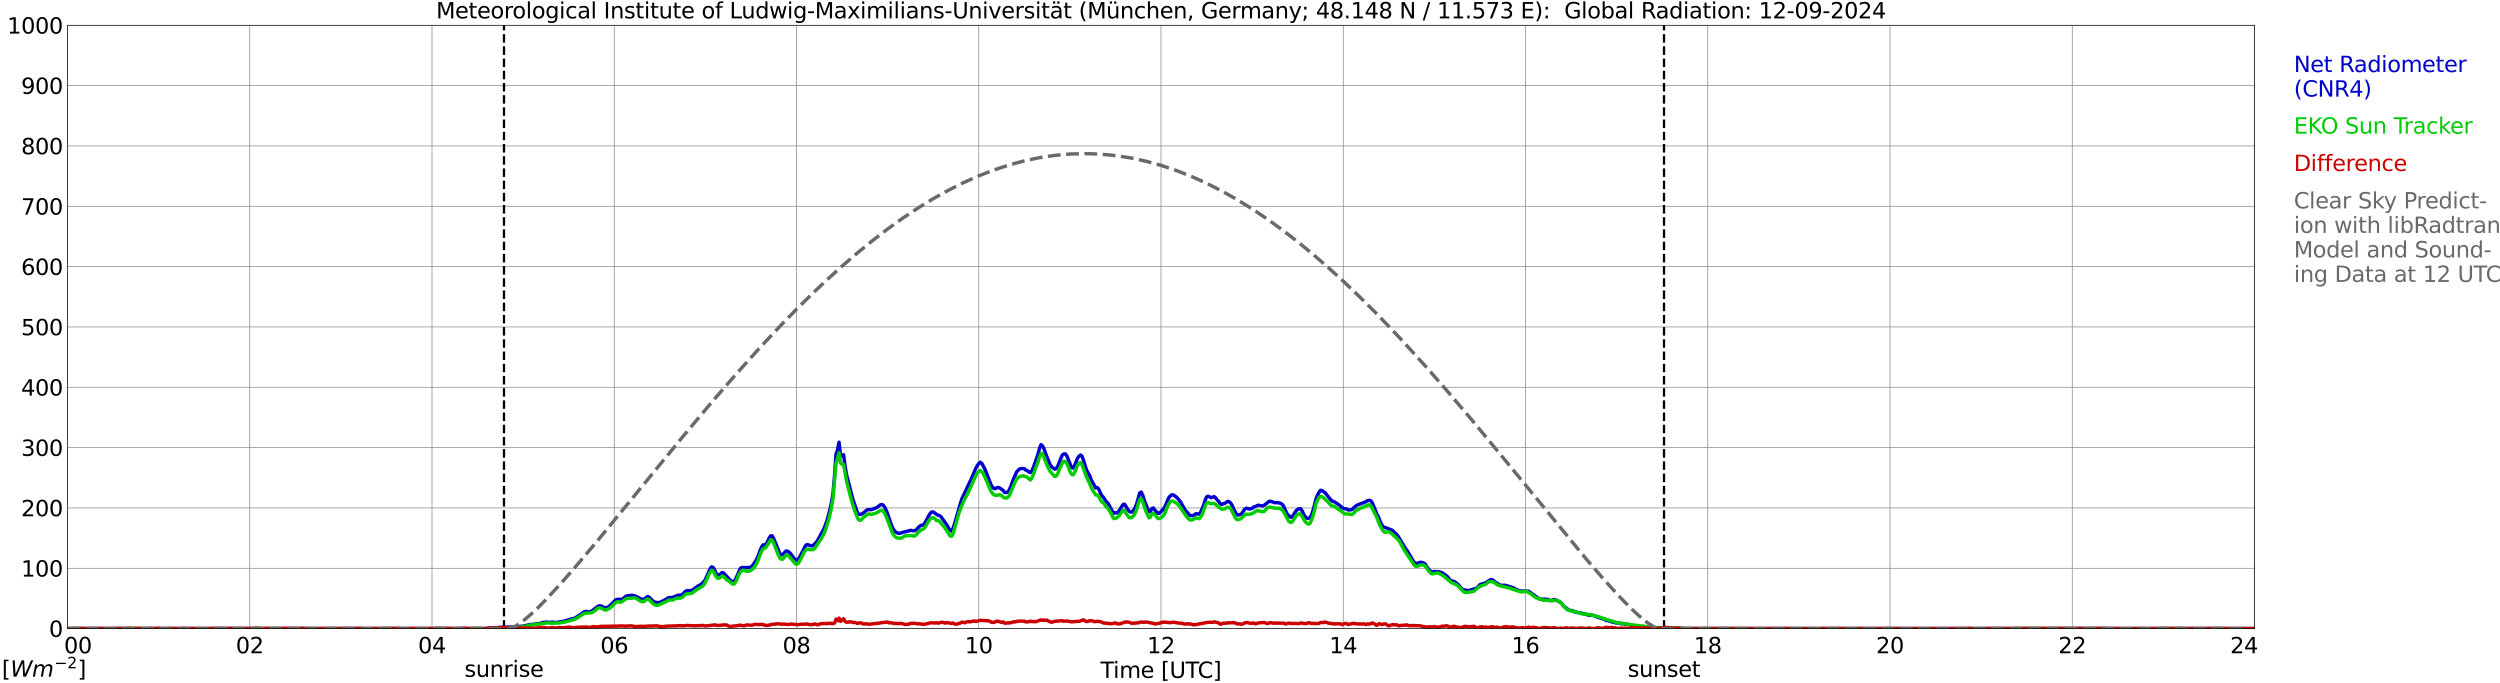 <?xml version="1.0" encoding="utf-8" standalone="no"?>
<!DOCTYPE svg PUBLIC "-//W3C//DTD SVG 1.1//EN"
  "http://www.w3.org/Graphics/SVG/1.1/DTD/svg11.dtd">
<svg xmlns:xlink="http://www.w3.org/1999/xlink" width="1085.4pt" height="296.64pt" viewBox="0 0 1085.4 296.64" xmlns="http://www.w3.org/2000/svg" version="1.1">
 <defs>
  <style type="text/css">*{stroke-linejoin: round; stroke-linecap: butt}</style>
 </defs>
 <g id="figure_1">
  <g id="patch_1">
   <path d="M 0 296.64 
L 1085.4 296.64 
L 1085.4 0 
L 0 0 
z
" style="fill: #ffffff"/>
  </g>
  <g id="axes_1">
   <g id="patch_2">
    <path d="M 29.306 272.909 
L 978.814 272.909 
L 978.814 10.976 
L 29.306 10.976 
z
" style="fill: #ffffff"/>
   </g>
   <g id="patch_3">
    <path d="M 978.814 272.909 
L 978.814 272.909 
L 978.814 10.976 
L 978.814 10.976 
z
" clip-path="url(#pd8d056e40f)" style="fill: #d3d3d3; opacity: 0.25; stroke: #d3d3d3; stroke-linejoin: miter"/>
   </g>
   <g id="matplotlib.axis_1">
    <g id="xtick_1">
     <g id="line2d_1">
      <path d="M 29.306 272.909 
L 29.306 10.976 
" clip-path="url(#pd8d056e40f)" style="fill: none; stroke: #808080; stroke-width: 0.3; stroke-linecap: square"/>
     </g>
     <g id="line2d_2"/>
     <g id="text_1">
      <!--    00 -->
      <g transform="translate(18.733 283.627) scale(0.095 -0.095)">
       <defs>
        <path id="DejaVuSans-20" transform="scale(0.016)"/>
        <path id="DejaVuSans-30" d="M 2034 4250 
Q 1547 4250 1301 3770 
Q 1056 3291 1056 2328 
Q 1056 1369 1301 889 
Q 1547 409 2034 409 
Q 2525 409 2770 889 
Q 3016 1369 3016 2328 
Q 3016 3291 2770 3770 
Q 2525 4250 2034 4250 
z
M 2034 4750 
Q 2819 4750 3233 4129 
Q 3647 3509 3647 2328 
Q 3647 1150 3233 529 
Q 2819 -91 2034 -91 
Q 1250 -91 836 529 
Q 422 1150 422 2328 
Q 422 3509 836 4129 
Q 1250 4750 2034 4750 
z
" transform="scale(0.016)"/>
       </defs>
       <use xlink:href="#DejaVuSans-20"/>
       <use xlink:href="#DejaVuSans-20" transform="translate(31.787 0)"/>
       <use xlink:href="#DejaVuSans-20" transform="translate(63.574 0)"/>
       <use xlink:href="#DejaVuSans-30" transform="translate(95.361 0)"/>
       <use xlink:href="#DejaVuSans-30" transform="translate(158.984 0)"/>
      </g>
     </g>
    </g>
    <g id="xtick_2">
     <g id="line2d_3">
      <path d="M 108.431 272.909 
L 108.431 10.976 
" clip-path="url(#pd8d056e40f)" style="fill: none; stroke: #808080; stroke-width: 0.3; stroke-linecap: square"/>
     </g>
     <g id="line2d_4"/>
     <g id="text_2">
      <!-- 02 -->
      <g transform="translate(102.387 283.627) scale(0.095 -0.095)">
       <defs>
        <path id="DejaVuSans-32" d="M 1228 531 
L 3431 531 
L 3431 0 
L 469 0 
L 469 531 
Q 828 903 1448 1529 
Q 2069 2156 2228 2338 
Q 2531 2678 2651 2914 
Q 2772 3150 2772 3378 
Q 2772 3750 2511 3984 
Q 2250 4219 1831 4219 
Q 1534 4219 1204 4116 
Q 875 4013 500 3803 
L 500 4441 
Q 881 4594 1212 4672 
Q 1544 4750 1819 4750 
Q 2544 4750 2975 4387 
Q 3406 4025 3406 3419 
Q 3406 3131 3298 2873 
Q 3191 2616 2906 2266 
Q 2828 2175 2409 1742 
Q 1991 1309 1228 531 
z
" transform="scale(0.016)"/>
       </defs>
       <use xlink:href="#DejaVuSans-30"/>
       <use xlink:href="#DejaVuSans-32" transform="translate(63.623 0)"/>
      </g>
     </g>
    </g>
    <g id="xtick_3">
     <g id="line2d_5">
      <path d="M 187.557 272.909 
L 187.557 10.976 
" clip-path="url(#pd8d056e40f)" style="fill: none; stroke: #808080; stroke-width: 0.3; stroke-linecap: square"/>
     </g>
     <g id="line2d_6"/>
     <g id="text_3">
      <!-- 04 -->
      <g transform="translate(181.513 283.627) scale(0.095 -0.095)">
       <defs>
        <path id="DejaVuSans-34" d="M 2419 4116 
L 825 1625 
L 2419 1625 
L 2419 4116 
z
M 2253 4666 
L 3047 4666 
L 3047 1625 
L 3713 1625 
L 3713 1100 
L 3047 1100 
L 3047 0 
L 2419 0 
L 2419 1100 
L 313 1100 
L 313 1709 
L 2253 4666 
z
" transform="scale(0.016)"/>
       </defs>
       <use xlink:href="#DejaVuSans-30"/>
       <use xlink:href="#DejaVuSans-34" transform="translate(63.623 0)"/>
      </g>
     </g>
    </g>
    <g id="xtick_4">
     <g id="line2d_7">
      <path d="M 266.683 272.909 
L 266.683 10.976 
" clip-path="url(#pd8d056e40f)" style="fill: none; stroke: #808080; stroke-width: 0.3; stroke-linecap: square"/>
     </g>
     <g id="line2d_8"/>
     <g id="text_4">
      <!-- 06 -->
      <g transform="translate(260.638 283.627) scale(0.095 -0.095)">
       <defs>
        <path id="DejaVuSans-36" d="M 2113 2584 
Q 1688 2584 1439 2293 
Q 1191 2003 1191 1497 
Q 1191 994 1439 701 
Q 1688 409 2113 409 
Q 2538 409 2786 701 
Q 3034 994 3034 1497 
Q 3034 2003 2786 2293 
Q 2538 2584 2113 2584 
z
M 3366 4563 
L 3366 3988 
Q 3128 4100 2886 4159 
Q 2644 4219 2406 4219 
Q 1781 4219 1451 3797 
Q 1122 3375 1075 2522 
Q 1259 2794 1537 2939 
Q 1816 3084 2150 3084 
Q 2853 3084 3261 2657 
Q 3669 2231 3669 1497 
Q 3669 778 3244 343 
Q 2819 -91 2113 -91 
Q 1303 -91 875 529 
Q 447 1150 447 2328 
Q 447 3434 972 4092 
Q 1497 4750 2381 4750 
Q 2619 4750 2861 4703 
Q 3103 4656 3366 4563 
z
" transform="scale(0.016)"/>
       </defs>
       <use xlink:href="#DejaVuSans-30"/>
       <use xlink:href="#DejaVuSans-36" transform="translate(63.623 0)"/>
      </g>
     </g>
    </g>
    <g id="xtick_5">
     <g id="line2d_9">
      <path d="M 345.808 272.909 
L 345.808 10.976 
" clip-path="url(#pd8d056e40f)" style="fill: none; stroke: #808080; stroke-width: 0.3; stroke-linecap: square"/>
     </g>
     <g id="line2d_10"/>
     <g id="text_5">
      <!-- 08 -->
      <g transform="translate(339.764 283.627) scale(0.095 -0.095)">
       <defs>
        <path id="DejaVuSans-38" d="M 2034 2216 
Q 1584 2216 1326 1975 
Q 1069 1734 1069 1313 
Q 1069 891 1326 650 
Q 1584 409 2034 409 
Q 2484 409 2743 651 
Q 3003 894 3003 1313 
Q 3003 1734 2745 1975 
Q 2488 2216 2034 2216 
z
M 1403 2484 
Q 997 2584 770 2862 
Q 544 3141 544 3541 
Q 544 4100 942 4425 
Q 1341 4750 2034 4750 
Q 2731 4750 3128 4425 
Q 3525 4100 3525 3541 
Q 3525 3141 3298 2862 
Q 3072 2584 2669 2484 
Q 3125 2378 3379 2068 
Q 3634 1759 3634 1313 
Q 3634 634 3220 271 
Q 2806 -91 2034 -91 
Q 1263 -91 848 271 
Q 434 634 434 1313 
Q 434 1759 690 2068 
Q 947 2378 1403 2484 
z
M 1172 3481 
Q 1172 3119 1398 2916 
Q 1625 2713 2034 2713 
Q 2441 2713 2670 2916 
Q 2900 3119 2900 3481 
Q 2900 3844 2670 4047 
Q 2441 4250 2034 4250 
Q 1625 4250 1398 4047 
Q 1172 3844 1172 3481 
z
" transform="scale(0.016)"/>
       </defs>
       <use xlink:href="#DejaVuSans-30"/>
       <use xlink:href="#DejaVuSans-38" transform="translate(63.623 0)"/>
      </g>
     </g>
    </g>
    <g id="xtick_6">
     <g id="line2d_11">
      <path d="M 424.934 272.909 
L 424.934 10.976 
" clip-path="url(#pd8d056e40f)" style="fill: none; stroke: #808080; stroke-width: 0.3; stroke-linecap: square"/>
     </g>
     <g id="line2d_12"/>
     <g id="text_6">
      <!-- 10 -->
      <g transform="translate(418.89 283.627) scale(0.095 -0.095)">
       <defs>
        <path id="DejaVuSans-31" d="M 794 531 
L 1825 531 
L 1825 4091 
L 703 3866 
L 703 4441 
L 1819 4666 
L 2450 4666 
L 2450 531 
L 3481 531 
L 3481 0 
L 794 0 
L 794 531 
z
" transform="scale(0.016)"/>
       </defs>
       <use xlink:href="#DejaVuSans-31"/>
       <use xlink:href="#DejaVuSans-30" transform="translate(63.623 0)"/>
      </g>
     </g>
    </g>
    <g id="xtick_7">
     <g id="line2d_13">
      <path d="M 504.06 272.909 
L 504.06 10.976 
" clip-path="url(#pd8d056e40f)" style="fill: none; stroke: #808080; stroke-width: 0.3; stroke-linecap: square"/>
     </g>
     <g id="line2d_14"/>
     <g id="text_7">
      <!-- 12 -->
      <g transform="translate(498.015 283.627) scale(0.095 -0.095)">
       <use xlink:href="#DejaVuSans-31"/>
       <use xlink:href="#DejaVuSans-32" transform="translate(63.623 0)"/>
      </g>
     </g>
    </g>
    <g id="xtick_8">
     <g id="line2d_15">
      <path d="M 583.185 272.909 
L 583.185 10.976 
" clip-path="url(#pd8d056e40f)" style="fill: none; stroke: #808080; stroke-width: 0.3; stroke-linecap: square"/>
     </g>
     <g id="line2d_16"/>
     <g id="text_8">
      <!-- 14 -->
      <g transform="translate(577.141 283.627) scale(0.095 -0.095)">
       <use xlink:href="#DejaVuSans-31"/>
       <use xlink:href="#DejaVuSans-34" transform="translate(63.623 0)"/>
      </g>
     </g>
    </g>
    <g id="xtick_9">
     <g id="line2d_17">
      <path d="M 662.311 272.909 
L 662.311 10.976 
" clip-path="url(#pd8d056e40f)" style="fill: none; stroke: #808080; stroke-width: 0.3; stroke-linecap: square"/>
     </g>
     <g id="line2d_18"/>
     <g id="text_9">
      <!-- 16 -->
      <g transform="translate(656.267 283.627) scale(0.095 -0.095)">
       <use xlink:href="#DejaVuSans-31"/>
       <use xlink:href="#DejaVuSans-36" transform="translate(63.623 0)"/>
      </g>
     </g>
    </g>
    <g id="xtick_10">
     <g id="line2d_19">
      <path d="M 741.437 272.909 
L 741.437 10.976 
" clip-path="url(#pd8d056e40f)" style="fill: none; stroke: #808080; stroke-width: 0.3; stroke-linecap: square"/>
     </g>
     <g id="line2d_20"/>
     <g id="text_10">
      <!-- 18 -->
      <g transform="translate(735.392 283.627) scale(0.095 -0.095)">
       <use xlink:href="#DejaVuSans-31"/>
       <use xlink:href="#DejaVuSans-38" transform="translate(63.623 0)"/>
      </g>
     </g>
    </g>
    <g id="xtick_11">
     <g id="line2d_21">
      <path d="M 820.562 272.909 
L 820.562 10.976 
" clip-path="url(#pd8d056e40f)" style="fill: none; stroke: #808080; stroke-width: 0.3; stroke-linecap: square"/>
     </g>
     <g id="line2d_22"/>
     <g id="text_11">
      <!-- 20 -->
      <g transform="translate(814.518 283.627) scale(0.095 -0.095)">
       <use xlink:href="#DejaVuSans-32"/>
       <use xlink:href="#DejaVuSans-30" transform="translate(63.623 0)"/>
      </g>
     </g>
    </g>
    <g id="xtick_12">
     <g id="line2d_23">
      <path d="M 899.688 272.909 
L 899.688 10.976 
" clip-path="url(#pd8d056e40f)" style="fill: none; stroke: #808080; stroke-width: 0.3; stroke-linecap: square"/>
     </g>
     <g id="line2d_24"/>
     <g id="text_12">
      <!-- 22 -->
      <g transform="translate(893.644 283.627) scale(0.095 -0.095)">
       <use xlink:href="#DejaVuSans-32"/>
       <use xlink:href="#DejaVuSans-32" transform="translate(63.623 0)"/>
      </g>
     </g>
    </g>
    <g id="xtick_13">
     <g id="line2d_25">
      <path d="M 978.814 272.909 
L 978.814 10.976 
" clip-path="url(#pd8d056e40f)" style="fill: none; stroke: #808080; stroke-width: 0.3; stroke-linecap: square"/>
     </g>
     <g id="line2d_26"/>
     <g id="text_13">
      <!-- 24    -->
      <g transform="translate(968.241 283.627) scale(0.095 -0.095)">
       <use xlink:href="#DejaVuSans-32"/>
       <use xlink:href="#DejaVuSans-34" transform="translate(63.623 0)"/>
       <use xlink:href="#DejaVuSans-20" transform="translate(127.246 0)"/>
       <use xlink:href="#DejaVuSans-20" transform="translate(159.033 0)"/>
       <use xlink:href="#DejaVuSans-20" transform="translate(190.82 0)"/>
      </g>
     </g>
    </g>
    <g id="text_14">
     <!-- Time [UTC] -->
     <g transform="translate(477.806 294.322) scale(0.095 -0.095)">
      <defs>
       <path id="DejaVuSans-54" d="M -19 4666 
L 3928 4666 
L 3928 4134 
L 2272 4134 
L 2272 0 
L 1638 0 
L 1638 4134 
L -19 4134 
L -19 4666 
z
" transform="scale(0.016)"/>
       <path id="DejaVuSans-69" d="M 603 3500 
L 1178 3500 
L 1178 0 
L 603 0 
L 603 3500 
z
M 603 4863 
L 1178 4863 
L 1178 4134 
L 603 4134 
L 603 4863 
z
" transform="scale(0.016)"/>
       <path id="DejaVuSans-6d" d="M 3328 2828 
Q 3544 3216 3844 3400 
Q 4144 3584 4550 3584 
Q 5097 3584 5394 3201 
Q 5691 2819 5691 2113 
L 5691 0 
L 5113 0 
L 5113 2094 
Q 5113 2597 4934 2840 
Q 4756 3084 4391 3084 
Q 3944 3084 3684 2787 
Q 3425 2491 3425 1978 
L 3425 0 
L 2847 0 
L 2847 2094 
Q 2847 2600 2669 2842 
Q 2491 3084 2119 3084 
Q 1678 3084 1418 2786 
Q 1159 2488 1159 1978 
L 1159 0 
L 581 0 
L 581 3500 
L 1159 3500 
L 1159 2956 
Q 1356 3278 1631 3431 
Q 1906 3584 2284 3584 
Q 2666 3584 2933 3390 
Q 3200 3197 3328 2828 
z
" transform="scale(0.016)"/>
       <path id="DejaVuSans-65" d="M 3597 1894 
L 3597 1613 
L 953 1613 
Q 991 1019 1311 708 
Q 1631 397 2203 397 
Q 2534 397 2845 478 
Q 3156 559 3463 722 
L 3463 178 
Q 3153 47 2828 -22 
Q 2503 -91 2169 -91 
Q 1331 -91 842 396 
Q 353 884 353 1716 
Q 353 2575 817 3079 
Q 1281 3584 2069 3584 
Q 2775 3584 3186 3129 
Q 3597 2675 3597 1894 
z
M 3022 2063 
Q 3016 2534 2758 2815 
Q 2500 3097 2075 3097 
Q 1594 3097 1305 2825 
Q 1016 2553 972 2059 
L 3022 2063 
z
" transform="scale(0.016)"/>
       <path id="DejaVuSans-5b" d="M 550 4863 
L 1875 4863 
L 1875 4416 
L 1125 4416 
L 1125 -397 
L 1875 -397 
L 1875 -844 
L 550 -844 
L 550 4863 
z
" transform="scale(0.016)"/>
       <path id="DejaVuSans-55" d="M 556 4666 
L 1191 4666 
L 1191 1831 
Q 1191 1081 1462 751 
Q 1734 422 2344 422 
Q 2950 422 3222 751 
Q 3494 1081 3494 1831 
L 3494 4666 
L 4128 4666 
L 4128 1753 
Q 4128 841 3676 375 
Q 3225 -91 2344 -91 
Q 1459 -91 1007 375 
Q 556 841 556 1753 
L 556 4666 
z
" transform="scale(0.016)"/>
       <path id="DejaVuSans-43" d="M 4122 4306 
L 4122 3641 
Q 3803 3938 3442 4084 
Q 3081 4231 2675 4231 
Q 1875 4231 1450 3742 
Q 1025 3253 1025 2328 
Q 1025 1406 1450 917 
Q 1875 428 2675 428 
Q 3081 428 3442 575 
Q 3803 722 4122 1019 
L 4122 359 
Q 3791 134 3420 21 
Q 3050 -91 2638 -91 
Q 1578 -91 968 557 
Q 359 1206 359 2328 
Q 359 3453 968 4101 
Q 1578 4750 2638 4750 
Q 3056 4750 3426 4639 
Q 3797 4528 4122 4306 
z
" transform="scale(0.016)"/>
       <path id="DejaVuSans-5d" d="M 1947 4863 
L 1947 -844 
L 622 -844 
L 622 -397 
L 1369 -397 
L 1369 4416 
L 622 4416 
L 622 4863 
L 1947 4863 
z
" transform="scale(0.016)"/>
      </defs>
      <use xlink:href="#DejaVuSans-54"/>
      <use xlink:href="#DejaVuSans-69" transform="translate(57.959 0)"/>
      <use xlink:href="#DejaVuSans-6d" transform="translate(85.742 0)"/>
      <use xlink:href="#DejaVuSans-65" transform="translate(183.154 0)"/>
      <use xlink:href="#DejaVuSans-20" transform="translate(244.678 0)"/>
      <use xlink:href="#DejaVuSans-5b" transform="translate(276.465 0)"/>
      <use xlink:href="#DejaVuSans-55" transform="translate(315.479 0)"/>
      <use xlink:href="#DejaVuSans-54" transform="translate(388.672 0)"/>
      <use xlink:href="#DejaVuSans-43" transform="translate(443.881 0)"/>
      <use xlink:href="#DejaVuSans-5d" transform="translate(513.705 0)"/>
     </g>
    </g>
   </g>
   <g id="matplotlib.axis_2">
    <g id="ytick_1">
     <g id="line2d_27">
      <path d="M 29.306 272.909 
L 978.814 272.909 
" clip-path="url(#pd8d056e40f)" style="fill: none; stroke: #808080; stroke-width: 0.3; stroke-linecap: square"/>
     </g>
     <g id="line2d_28"/>
     <g id="text_15">
      <!-- 0 -->
      <g transform="translate(21.261 276.518) scale(0.095 -0.095)">
       <use xlink:href="#DejaVuSans-30"/>
      </g>
     </g>
    </g>
    <g id="ytick_2">
     <g id="line2d_29">
      <path d="M 29.306 246.715 
L 978.814 246.715 
" clip-path="url(#pd8d056e40f)" style="fill: none; stroke: #808080; stroke-width: 0.3; stroke-linecap: square"/>
     </g>
     <g id="line2d_30"/>
     <g id="text_16">
      <!-- 100 -->
      <g transform="translate(9.173 250.325) scale(0.095 -0.095)">
       <use xlink:href="#DejaVuSans-31"/>
       <use xlink:href="#DejaVuSans-30" transform="translate(63.623 0)"/>
       <use xlink:href="#DejaVuSans-30" transform="translate(127.246 0)"/>
      </g>
     </g>
    </g>
    <g id="ytick_3">
     <g id="line2d_31">
      <path d="M 29.306 220.522 
L 978.814 220.522 
" clip-path="url(#pd8d056e40f)" style="fill: none; stroke: #808080; stroke-width: 0.3; stroke-linecap: square"/>
     </g>
     <g id="line2d_32"/>
     <g id="text_17">
      <!-- 200 -->
      <g transform="translate(9.173 224.131) scale(0.095 -0.095)">
       <use xlink:href="#DejaVuSans-32"/>
       <use xlink:href="#DejaVuSans-30" transform="translate(63.623 0)"/>
       <use xlink:href="#DejaVuSans-30" transform="translate(127.246 0)"/>
      </g>
     </g>
    </g>
    <g id="ytick_4">
     <g id="line2d_33">
      <path d="M 29.306 194.329 
L 978.814 194.329 
" clip-path="url(#pd8d056e40f)" style="fill: none; stroke: #808080; stroke-width: 0.3; stroke-linecap: square"/>
     </g>
     <g id="line2d_34"/>
     <g id="text_18">
      <!-- 300 -->
      <g transform="translate(9.173 197.938) scale(0.095 -0.095)">
       <defs>
        <path id="DejaVuSans-33" d="M 2597 2516 
Q 3050 2419 3304 2112 
Q 3559 1806 3559 1356 
Q 3559 666 3084 287 
Q 2609 -91 1734 -91 
Q 1441 -91 1130 -33 
Q 819 25 488 141 
L 488 750 
Q 750 597 1062 519 
Q 1375 441 1716 441 
Q 2309 441 2620 675 
Q 2931 909 2931 1356 
Q 2931 1769 2642 2001 
Q 2353 2234 1838 2234 
L 1294 2234 
L 1294 2753 
L 1863 2753 
Q 2328 2753 2575 2939 
Q 2822 3125 2822 3475 
Q 2822 3834 2567 4026 
Q 2313 4219 1838 4219 
Q 1578 4219 1281 4162 
Q 984 4106 628 3988 
L 628 4550 
Q 988 4650 1302 4700 
Q 1616 4750 1894 4750 
Q 2613 4750 3031 4423 
Q 3450 4097 3450 3541 
Q 3450 3153 3228 2886 
Q 3006 2619 2597 2516 
z
" transform="scale(0.016)"/>
       </defs>
       <use xlink:href="#DejaVuSans-33"/>
       <use xlink:href="#DejaVuSans-30" transform="translate(63.623 0)"/>
       <use xlink:href="#DejaVuSans-30" transform="translate(127.246 0)"/>
      </g>
     </g>
    </g>
    <g id="ytick_5">
     <g id="line2d_35">
      <path d="M 29.306 168.136 
L 978.814 168.136 
" clip-path="url(#pd8d056e40f)" style="fill: none; stroke: #808080; stroke-width: 0.3; stroke-linecap: square"/>
     </g>
     <g id="line2d_36"/>
     <g id="text_19">
      <!-- 400 -->
      <g transform="translate(9.173 171.745) scale(0.095 -0.095)">
       <use xlink:href="#DejaVuSans-34"/>
       <use xlink:href="#DejaVuSans-30" transform="translate(63.623 0)"/>
       <use xlink:href="#DejaVuSans-30" transform="translate(127.246 0)"/>
      </g>
     </g>
    </g>
    <g id="ytick_6">
     <g id="line2d_37">
      <path d="M 29.306 141.942 
L 978.814 141.942 
" clip-path="url(#pd8d056e40f)" style="fill: none; stroke: #808080; stroke-width: 0.3; stroke-linecap: square"/>
     </g>
     <g id="line2d_38"/>
     <g id="text_20">
      <!-- 500 -->
      <g transform="translate(9.173 145.551) scale(0.095 -0.095)">
       <defs>
        <path id="DejaVuSans-35" d="M 691 4666 
L 3169 4666 
L 3169 4134 
L 1269 4134 
L 1269 2991 
Q 1406 3038 1543 3061 
Q 1681 3084 1819 3084 
Q 2600 3084 3056 2656 
Q 3513 2228 3513 1497 
Q 3513 744 3044 326 
Q 2575 -91 1722 -91 
Q 1428 -91 1123 -41 
Q 819 9 494 109 
L 494 744 
Q 775 591 1075 516 
Q 1375 441 1709 441 
Q 2250 441 2565 725 
Q 2881 1009 2881 1497 
Q 2881 1984 2565 2268 
Q 2250 2553 1709 2553 
Q 1456 2553 1204 2497 
Q 953 2441 691 2322 
L 691 4666 
z
" transform="scale(0.016)"/>
       </defs>
       <use xlink:href="#DejaVuSans-35"/>
       <use xlink:href="#DejaVuSans-30" transform="translate(63.623 0)"/>
       <use xlink:href="#DejaVuSans-30" transform="translate(127.246 0)"/>
      </g>
     </g>
    </g>
    <g id="ytick_7">
     <g id="line2d_39">
      <path d="M 29.306 115.749 
L 978.814 115.749 
" clip-path="url(#pd8d056e40f)" style="fill: none; stroke: #808080; stroke-width: 0.3; stroke-linecap: square"/>
     </g>
     <g id="line2d_40"/>
     <g id="text_21">
      <!-- 600 -->
      <g transform="translate(9.173 119.358) scale(0.095 -0.095)">
       <use xlink:href="#DejaVuSans-36"/>
       <use xlink:href="#DejaVuSans-30" transform="translate(63.623 0)"/>
       <use xlink:href="#DejaVuSans-30" transform="translate(127.246 0)"/>
      </g>
     </g>
    </g>
    <g id="ytick_8">
     <g id="line2d_41">
      <path d="M 29.306 89.556 
L 978.814 89.556 
" clip-path="url(#pd8d056e40f)" style="fill: none; stroke: #808080; stroke-width: 0.3; stroke-linecap: square"/>
     </g>
     <g id="line2d_42"/>
     <g id="text_22">
      <!-- 700 -->
      <g transform="translate(9.173 93.165) scale(0.095 -0.095)">
       <defs>
        <path id="DejaVuSans-37" d="M 525 4666 
L 3525 4666 
L 3525 4397 
L 1831 0 
L 1172 0 
L 2766 4134 
L 525 4134 
L 525 4666 
z
" transform="scale(0.016)"/>
       </defs>
       <use xlink:href="#DejaVuSans-37"/>
       <use xlink:href="#DejaVuSans-30" transform="translate(63.623 0)"/>
       <use xlink:href="#DejaVuSans-30" transform="translate(127.246 0)"/>
      </g>
     </g>
    </g>
    <g id="ytick_9">
     <g id="line2d_43">
      <path d="M 29.306 63.362 
L 978.814 63.362 
" clip-path="url(#pd8d056e40f)" style="fill: none; stroke: #808080; stroke-width: 0.3; stroke-linecap: square"/>
     </g>
     <g id="line2d_44"/>
     <g id="text_23">
      <!-- 800 -->
      <g transform="translate(9.173 66.972) scale(0.095 -0.095)">
       <use xlink:href="#DejaVuSans-38"/>
       <use xlink:href="#DejaVuSans-30" transform="translate(63.623 0)"/>
       <use xlink:href="#DejaVuSans-30" transform="translate(127.246 0)"/>
      </g>
     </g>
    </g>
    <g id="ytick_10">
     <g id="line2d_45">
      <path d="M 29.306 37.169 
L 978.814 37.169 
" clip-path="url(#pd8d056e40f)" style="fill: none; stroke: #808080; stroke-width: 0.3; stroke-linecap: square"/>
     </g>
     <g id="line2d_46"/>
     <g id="text_24">
      <!-- 900 -->
      <g transform="translate(9.173 40.778) scale(0.095 -0.095)">
       <defs>
        <path id="DejaVuSans-39" d="M 703 97 
L 703 672 
Q 941 559 1184 500 
Q 1428 441 1663 441 
Q 2288 441 2617 861 
Q 2947 1281 2994 2138 
Q 2813 1869 2534 1725 
Q 2256 1581 1919 1581 
Q 1219 1581 811 2004 
Q 403 2428 403 3163 
Q 403 3881 828 4315 
Q 1253 4750 1959 4750 
Q 2769 4750 3195 4129 
Q 3622 3509 3622 2328 
Q 3622 1225 3098 567 
Q 2575 -91 1691 -91 
Q 1453 -91 1209 -44 
Q 966 3 703 97 
z
M 1959 2075 
Q 2384 2075 2632 2365 
Q 2881 2656 2881 3163 
Q 2881 3666 2632 3958 
Q 2384 4250 1959 4250 
Q 1534 4250 1286 3958 
Q 1038 3666 1038 3163 
Q 1038 2656 1286 2365 
Q 1534 2075 1959 2075 
z
" transform="scale(0.016)"/>
       </defs>
       <use xlink:href="#DejaVuSans-39"/>
       <use xlink:href="#DejaVuSans-30" transform="translate(63.623 0)"/>
       <use xlink:href="#DejaVuSans-30" transform="translate(127.246 0)"/>
      </g>
     </g>
    </g>
    <g id="ytick_11">
     <g id="line2d_47">
      <path d="M 29.306 10.976 
L 978.814 10.976 
" clip-path="url(#pd8d056e40f)" style="fill: none; stroke: #808080; stroke-width: 0.3; stroke-linecap: square"/>
     </g>
     <g id="line2d_48"/>
     <g id="text_25">
      <!-- 1000 -->
      <g transform="translate(3.128 14.585) scale(0.095 -0.095)">
       <use xlink:href="#DejaVuSans-31"/>
       <use xlink:href="#DejaVuSans-30" transform="translate(63.623 0)"/>
       <use xlink:href="#DejaVuSans-30" transform="translate(127.246 0)"/>
       <use xlink:href="#DejaVuSans-30" transform="translate(190.869 0)"/>
      </g>
     </g>
    </g>
   </g>
   <g id="line2d_49">
    <path d="M 218.812 272.909 
L 218.812 10.976 
" clip-path="url(#pd8d056e40f)" style="fill: none; stroke-dasharray: 3.7,1.6; stroke-dashoffset: 0; stroke: #000000"/>
   </g>
   <g id="line2d_50">
    <path d="M 722.447 272.909 
L 722.447 10.976 
" clip-path="url(#pd8d056e40f)" style="fill: none; stroke-dasharray: 3.7,1.6; stroke-dashoffset: 0; stroke: #000000"/>
   </g>
   <g id="line2d_51">
    <path d="M 29.306 272.909 
L 211.295 272.909 
L 211.954 272.704 
L 213.273 272.663 
L 215.91 272.542 
L 216.57 272.401 
L 219.207 272.298 
L 221.186 272.257 
L 223.164 272.157 
L 227.12 271.832 
L 229.757 271.246 
L 233.714 270.779 
L 234.373 270.677 
L 235.692 270.274 
L 237.011 270.09 
L 238.989 270.211 
L 239.648 270.13 
L 241.626 270.253 
L 243.604 269.889 
L 244.923 269.684 
L 246.901 269.056 
L 249.539 268.388 
L 251.517 267.112 
L 253.495 265.734 
L 254.155 265.512 
L 254.814 265.491 
L 255.473 265.614 
L 256.133 265.614 
L 256.792 265.37 
L 259.43 263.385 
L 260.089 263.039 
L 260.748 263 
L 262.726 263.932 
L 263.386 263.872 
L 264.045 263.526 
L 265.364 262.431 
L 267.342 260.428 
L 268.002 260.205 
L 269.98 260.205 
L 270.639 259.841 
L 271.298 259.233 
L 271.958 258.806 
L 272.617 258.605 
L 274.595 258.463 
L 275.914 258.806 
L 278.552 260.184 
L 279.211 260.244 
L 279.87 259.982 
L 281.189 258.99 
L 281.849 259.273 
L 283.167 260.65 
L 283.827 261.177 
L 284.486 261.481 
L 285.805 261.664 
L 286.464 261.52 
L 288.442 260.608 
L 290.42 259.435 
L 291.08 259.516 
L 292.399 259.233 
L 294.377 258.442 
L 295.696 258.361 
L 296.355 258.036 
L 297.674 256.658 
L 298.333 256.415 
L 299.652 256.478 
L 300.311 256.273 
L 300.971 255.93 
L 302.949 254.471 
L 304.267 253.782 
L 305.586 252.588 
L 306.246 251.616 
L 308.224 247.119 
L 308.883 246.144 
L 309.543 246.307 
L 310.202 247.342 
L 310.861 248.819 
L 311.521 249.712 
L 312.18 249.712 
L 313.499 248.575 
L 314.158 248.78 
L 316.136 250.906 
L 316.796 251.677 
L 317.455 252.242 
L 318.114 252.588 
L 318.774 252.263 
L 319.433 251.352 
L 321.411 246.833 
L 322.071 246.367 
L 323.39 246.43 
L 325.368 246.388 
L 326.027 246.186 
L 326.686 245.6 
L 328.005 243.735 
L 328.665 242.519 
L 329.324 240.958 
L 329.983 239.015 
L 330.643 237.516 
L 331.302 236.563 
L 331.961 236.584 
L 332.621 236.16 
L 333.28 235.065 
L 333.94 233.606 
L 334.599 232.673 
L 335.258 232.634 
L 335.918 233.87 
L 338.555 240.311 
L 339.215 240.919 
L 339.874 240.757 
L 341.193 239.279 
L 341.852 239.258 
L 342.512 239.704 
L 343.171 240.29 
L 345.149 242.904 
L 345.808 243.289 
L 346.468 242.986 
L 347.127 241.951 
L 349.765 236.828 
L 350.424 236.422 
L 352.402 237.029 
L 353.062 236.767 
L 354.38 235.45 
L 355.04 234.496 
L 357.677 229.677 
L 358.996 226.172 
L 360.315 221.311 
L 360.974 218.393 
L 361.634 214.401 
L 362.293 206.946 
L 362.952 197.202 
L 363.612 195.379 
L 364.271 191.998 
L 364.93 197.912 
L 365.59 197.81 
L 366.249 197.425 
L 366.909 202.41 
L 367.568 206.299 
L 370.206 216.488 
L 372.184 222.382 
L 372.843 223.254 
L 373.502 223.417 
L 374.162 223.134 
L 374.821 222.728 
L 376.14 221.593 
L 376.799 221.269 
L 377.459 221.229 
L 378.118 221.311 
L 380.756 220.336 
L 382.074 219.262 
L 382.734 219.021 
L 383.393 219.262 
L 384.053 220.095 
L 384.712 221.452 
L 385.371 223.113 
L 386.69 227.084 
L 387.349 228.744 
L 388.009 230.02 
L 388.668 230.832 
L 389.987 231.56 
L 390.646 231.56 
L 391.965 231.115 
L 394.603 230.486 
L 395.262 230.243 
L 396.581 230.465 
L 397.24 230.366 
L 397.899 229.918 
L 399.218 228.48 
L 399.878 228.116 
L 400.537 227.995 
L 401.196 227.589 
L 402.515 225.321 
L 403.175 223.982 
L 403.834 222.929 
L 404.493 222.303 
L 405.153 222.261 
L 407.131 223.639 
L 407.79 223.802 
L 408.45 224.247 
L 411.087 227.893 
L 412.406 230.222 
L 413.065 230.628 
L 413.725 229.514 
L 414.384 227.589 
L 417.022 218.393 
L 417.681 216.407 
L 421.637 208.02 
L 423.615 203.442 
L 424.275 202.166 
L 424.934 201.254 
L 425.593 200.707 
L 426.253 201.173 
L 427.572 203.583 
L 428.89 206.946 
L 430.209 210.349 
L 430.869 211.485 
L 431.528 212.072 
L 432.187 212.132 
L 432.847 211.747 
L 433.506 211.666 
L 434.165 211.91 
L 434.825 212.478 
L 435.484 212.863 
L 436.144 213.793 
L 436.803 213.874 
L 437.462 213.673 
L 438.122 212.842 
L 438.781 211.341 
L 440.1 207.758 
L 441.419 204.88 
L 442.078 204.13 
L 442.737 203.583 
L 443.397 203.421 
L 444.716 203.462 
L 445.375 204.109 
L 446.034 204.374 
L 446.694 204.88 
L 447.353 205.165 
L 448.012 204.434 
L 448.672 202.894 
L 450.65 197.263 
L 451.309 194.711 
L 451.969 193.03 
L 452.628 193.598 
L 453.287 194.874 
L 453.947 196.898 
L 455.925 201.742 
L 456.584 202.671 
L 457.903 203.685 
L 458.563 203.442 
L 459.222 202.449 
L 460.541 199.127 
L 461.2 197.587 
L 461.859 197.082 
L 462.519 197.04 
L 463.178 197.891 
L 465.156 202.876 
L 465.816 203.219 
L 466.475 202.349 
L 467.794 198.986 
L 468.453 198.093 
L 469.113 197.527 
L 469.772 198.075 
L 470.431 199.898 
L 471.75 204.172 
L 473.069 206.42 
L 473.728 208.285 
L 475.706 211.829 
L 476.366 211.687 
L 477.025 212.355 
L 477.685 213.895 
L 478.344 215.15 
L 479.003 215.839 
L 480.322 217.887 
L 480.981 218.372 
L 482.96 222.06 
L 483.619 222.848 
L 484.278 222.544 
L 484.938 222.707 
L 485.597 222.222 
L 486.916 220.095 
L 487.575 219.061 
L 488.235 218.898 
L 489.553 221.046 
L 490.213 221.958 
L 490.872 222.303 
L 491.532 222.282 
L 492.191 221.452 
L 492.85 220.399 
L 493.51 218.636 
L 494.828 214.037 
L 495.488 213.652 
L 496.147 215.071 
L 496.807 217.258 
L 498.785 222.24 
L 499.444 222.018 
L 500.103 220.742 
L 500.763 220.559 
L 501.422 221.512 
L 502.741 222.911 
L 503.4 222.788 
L 504.719 221.47 
L 505.379 220.661 
L 506.038 219.406 
L 507.357 216.185 
L 508.016 215.394 
L 508.675 214.846 
L 509.335 214.828 
L 510.654 215.739 
L 511.313 216.386 
L 512.632 218.089 
L 514.61 221.573 
L 516.588 223.741 
L 517.247 223.883 
L 517.907 223.904 
L 519.226 223.031 
L 520.544 223.215 
L 521.204 222.526 
L 522.522 219.467 
L 523.182 217.34 
L 523.841 215.758 
L 524.501 215.414 
L 525.819 216.061 
L 527.138 215.616 
L 527.797 216.164 
L 528.457 217.075 
L 529.116 217.725 
L 529.776 218.697 
L 530.435 219.04 
L 531.094 218.697 
L 531.754 218.534 
L 533.073 217.683 
L 533.732 217.866 
L 534.391 218.513 
L 535.051 219.629 
L 535.71 221.248 
L 537.029 223.519 
L 537.688 223.618 
L 539.007 223.134 
L 540.326 221.167 
L 540.985 220.682 
L 541.644 220.721 
L 542.304 220.965 
L 542.963 220.905 
L 543.623 220.703 
L 544.282 220.114 
L 544.941 219.972 
L 546.26 219.325 
L 548.238 219.689 
L 548.898 219.343 
L 550.876 217.764 
L 551.535 217.602 
L 553.513 218.27 
L 554.832 218.209 
L 556.151 218.594 
L 556.81 219.102 
L 557.47 220.155 
L 558.788 223.152 
L 560.107 224.449 
L 560.766 224.59 
L 561.426 223.781 
L 562.745 221.714 
L 563.404 221.167 
L 564.063 220.884 
L 564.723 220.905 
L 565.382 221.897 
L 566.042 223.396 
L 566.701 224.367 
L 567.36 224.975 
L 568.02 225.038 
L 568.679 224.855 
L 569.338 223.76 
L 569.998 221.816 
L 570.657 219.506 
L 571.317 216.711 
L 571.976 215.029 
L 572.635 213.814 
L 573.295 212.882 
L 573.954 212.984 
L 575.273 213.916 
L 577.91 217.135 
L 578.57 217.662 
L 579.229 217.785 
L 580.548 218.655 
L 581.867 219.608 
L 582.526 220.378 
L 583.845 220.905 
L 584.504 220.884 
L 585.164 221.389 
L 586.482 221.371 
L 587.142 221.148 
L 587.801 220.417 
L 589.12 219.343 
L 593.076 217.824 
L 593.736 217.34 
L 594.395 217.198 
L 595.054 217.358 
L 595.714 218.149 
L 597.032 221.311 
L 597.692 223.113 
L 598.351 224.226 
L 599.67 227.448 
L 600.329 228.461 
L 600.989 228.907 
L 604.286 230.122 
L 604.945 230.607 
L 605.604 231.377 
L 606.264 231.945 
L 606.923 232.715 
L 610.22 238.184 
L 610.879 239.057 
L 612.198 241.202 
L 613.517 243.512 
L 614.176 244.342 
L 614.836 244.688 
L 616.814 244.099 
L 618.133 244.445 
L 618.792 244.971 
L 619.451 246.126 
L 620.77 247.745 
L 621.429 248.253 
L 622.089 248.374 
L 622.748 248.112 
L 624.726 248.253 
L 626.045 248.617 
L 628.023 250.016 
L 628.683 250.642 
L 629.342 251.656 
L 630.001 252.143 
L 631.32 252.447 
L 631.98 252.871 
L 633.298 254.005 
L 634.617 255.666 
L 635.936 256.192 
L 637.255 256.376 
L 637.914 256.397 
L 638.573 256.111 
L 639.233 255.951 
L 639.892 255.666 
L 640.552 255.545 
L 641.211 255.281 
L 642.53 253.843 
L 643.848 253.397 
L 644.508 253.358 
L 645.167 252.832 
L 645.827 252.546 
L 647.145 251.635 
L 647.805 251.695 
L 648.464 252.062 
L 649.123 252.79 
L 649.783 253.033 
L 650.442 253.581 
L 651.761 254.188 
L 653.08 254.065 
L 654.399 254.33 
L 655.058 254.613 
L 655.717 254.754 
L 656.377 255.04 
L 657.036 255.2 
L 658.355 255.991 
L 659.014 256.192 
L 659.674 256.559 
L 663.63 256.679 
L 668.246 259.982 
L 669.564 260.163 
L 670.883 260.145 
L 672.202 260.326 
L 672.861 260.711 
L 673.521 260.792 
L 674.18 260.449 
L 674.839 260.305 
L 676.158 260.752 
L 676.817 261.198 
L 677.477 261.46 
L 678.136 262.149 
L 678.796 263.102 
L 680.114 264.113 
L 681.433 265.025 
L 682.092 265.025 
L 682.752 265.148 
L 683.411 265.632 
L 684.071 265.674 
L 684.73 265.918 
L 686.049 266.059 
L 689.346 266.95 
L 690.005 267.152 
L 691.324 267.091 
L 692.643 267.455 
L 693.302 267.861 
L 696.599 268.875 
L 697.258 269.341 
L 697.918 269.402 
L 698.577 269.624 
L 699.236 269.726 
L 699.896 270.09 
L 700.555 270.09 
L 701.215 270.394 
L 702.533 270.434 
L 703.852 270.8 
L 704.511 270.656 
L 705.171 270.921 
L 706.49 271.062 
L 707.149 271.164 
L 708.468 271.649 
L 709.786 271.73 
L 710.446 271.913 
L 716.38 272.521 
L 717.04 272.642 
L 717.699 272.56 
L 719.018 272.623 
L 720.337 272.602 
L 720.996 272.825 
L 721.655 272.804 
L 722.974 272.909 
L 978.154 272.909 
L 978.154 272.909 
" clip-path="url(#pd8d056e40f)" style="fill: none; stroke: #0000cc; stroke-width: 1.5; stroke-linecap: square"/>
   </g>
   <g id="line2d_52">
    <path d="M 28.646 272.935 
L 29.965 272.96 
L 31.943 272.893 
L 32.603 272.956 
L 33.262 272.834 
L 35.24 272.872 
L 35.9 272.847 
L 36.559 272.955 
L 39.197 272.99 
L 40.515 273.009 
L 41.175 272.963 
L 42.493 273.005 
L 46.45 272.957 
L 47.768 272.957 
L 49.747 272.915 
L 50.406 272.802 
L 53.043 272.989 
L 56.34 272.776 
L 57.659 272.925 
L 58.319 272.796 
L 60.956 272.933 
L 62.275 272.879 
L 66.89 272.961 
L 68.869 272.809 
L 70.187 272.938 
L 71.506 272.922 
L 73.484 272.88 
L 76.122 272.946 
L 76.781 273.056 
L 78.1 272.945 
L 79.419 273.019 
L 90.628 272.919 
L 92.606 273.024 
L 99.86 272.93 
L 100.519 272.807 
L 103.156 272.969 
L 104.475 273.013 
L 109.75 272.865 
L 111.069 272.734 
L 113.047 272.837 
L 115.025 273.018 
L 117.663 272.975 
L 118.322 272.847 
L 124.916 273.011 
L 127.553 272.901 
L 128.872 272.959 
L 130.85 272.828 
L 131.51 272.835 
L 132.169 272.959 
L 133.488 272.83 
L 136.125 272.918 
L 138.104 272.859 
L 138.763 272.977 
L 139.422 272.927 
L 140.741 272.986 
L 142.06 272.993 
L 145.357 272.831 
L 146.676 272.908 
L 150.632 273.04 
L 151.951 272.946 
L 154.588 273.022 
L 155.907 272.807 
L 158.544 272.908 
L 160.523 272.963 
L 161.841 272.845 
L 164.479 272.972 
L 166.457 272.829 
L 171.073 272.861 
L 173.051 273.059 
L 175.688 272.881 
L 178.326 273.026 
L 180.304 272.978 
L 182.941 272.906 
L 183.601 272.875 
L 184.26 272.999 
L 185.579 272.946 
L 187.557 272.978 
L 190.195 272.8 
L 191.513 272.828 
L 192.832 273.047 
L 194.151 273.015 
L 196.129 272.966 
L 198.767 272.992 
L 200.745 273.022 
L 201.404 273.131 
L 203.382 272.976 
L 204.701 272.966 
L 206.679 272.8 
L 207.998 272.839 
L 212.614 272.91 
L 213.932 272.879 
L 216.57 272.859 
L 227.12 272.097 
L 231.736 271.15 
L 235.692 270.754 
L 237.011 270.482 
L 238.329 270.434 
L 239.648 270.578 
L 240.967 270.493 
L 242.945 270.439 
L 245.583 270.004 
L 249.539 268.857 
L 250.858 268.136 
L 253.495 266.376 
L 254.814 266.162 
L 256.792 266.042 
L 257.451 265.709 
L 258.111 265.236 
L 259.43 264.075 
L 260.089 263.878 
L 260.748 263.957 
L 262.726 264.859 
L 263.386 264.755 
L 264.705 264.059 
L 266.023 262.845 
L 267.342 261.58 
L 268.002 261.289 
L 268.661 261.283 
L 269.32 261.446 
L 269.98 261.31 
L 271.298 260.325 
L 271.958 259.849 
L 273.277 259.738 
L 273.936 259.742 
L 275.255 259.506 
L 275.914 259.671 
L 277.233 260.459 
L 277.892 260.893 
L 278.552 261.165 
L 279.211 261.258 
L 279.87 260.973 
L 280.53 260.401 
L 281.189 260.085 
L 281.849 260.321 
L 283.167 261.72 
L 283.827 262.314 
L 284.486 262.676 
L 285.145 262.823 
L 285.805 262.693 
L 289.102 261.274 
L 289.761 260.796 
L 290.42 260.518 
L 291.739 260.582 
L 293.717 259.78 
L 294.377 259.633 
L 295.036 259.705 
L 295.696 259.593 
L 296.355 259.209 
L 297.674 257.972 
L 298.333 257.77 
L 299.652 257.718 
L 300.311 257.499 
L 300.971 257.146 
L 302.289 256.116 
L 304.927 254.587 
L 305.586 253.908 
L 306.246 252.742 
L 308.224 248.498 
L 308.883 247.624 
L 309.543 247.818 
L 310.202 248.906 
L 310.861 250.343 
L 311.521 251.034 
L 312.18 251.052 
L 313.499 250.131 
L 314.158 250.364 
L 315.477 251.694 
L 316.136 252.068 
L 318.114 253.596 
L 318.774 253.497 
L 319.433 252.608 
L 320.752 249.515 
L 321.411 248.381 
L 322.071 247.681 
L 322.73 247.574 
L 323.39 247.694 
L 324.049 247.999 
L 324.708 248.019 
L 325.368 247.914 
L 326.027 247.621 
L 326.686 247.098 
L 327.346 246.428 
L 328.005 245.586 
L 328.665 244.354 
L 330.643 239.285 
L 331.302 238.316 
L 331.961 238.05 
L 332.621 237.546 
L 334.599 234.345 
L 335.258 234.482 
L 335.918 235.796 
L 337.896 240.921 
L 338.555 242.275 
L 339.215 242.815 
L 339.874 242.726 
L 341.193 241.055 
L 341.852 241.076 
L 342.512 241.472 
L 345.149 244.611 
L 345.808 245.053 
L 346.468 244.669 
L 347.127 243.735 
L 348.446 241.152 
L 349.105 239.72 
L 349.765 238.826 
L 350.424 238.46 
L 351.083 238.435 
L 351.743 238.63 
L 353.062 238.66 
L 353.721 238.164 
L 355.04 236.12 
L 357.018 233.091 
L 357.677 231.846 
L 358.337 230.231 
L 359.655 226.123 
L 360.974 220.661 
L 361.634 216.549 
L 362.952 201.269 
L 364.271 196.55 
L 364.93 201.018 
L 365.59 201.601 
L 366.249 201.718 
L 367.568 209.026 
L 369.546 216.811 
L 370.865 221.146 
L 372.184 224.63 
L 372.843 225.694 
L 373.502 225.962 
L 374.162 225.466 
L 374.821 224.721 
L 376.799 223.191 
L 377.459 223.117 
L 378.118 223.307 
L 378.777 223.277 
L 379.437 222.99 
L 380.096 222.871 
L 381.415 222.185 
L 382.074 221.75 
L 382.734 221.556 
L 383.393 221.922 
L 384.053 222.775 
L 384.712 224.193 
L 387.349 231.11 
L 388.009 232.281 
L 388.668 233.062 
L 389.328 233.47 
L 390.646 233.741 
L 391.306 233.604 
L 392.624 232.821 
L 393.284 232.576 
L 395.921 232.559 
L 396.581 232.764 
L 397.24 232.674 
L 397.899 232.109 
L 398.559 231.215 
L 399.878 230.092 
L 400.537 229.854 
L 401.196 229.423 
L 401.856 228.522 
L 403.175 226.263 
L 403.834 225.404 
L 404.493 224.849 
L 405.153 224.771 
L 405.812 225.108 
L 406.471 225.873 
L 407.79 226.236 
L 410.428 229.39 
L 412.406 232.592 
L 413.065 232.872 
L 413.725 231.957 
L 416.362 222.673 
L 417.681 219.248 
L 419 216.292 
L 419.659 215.241 
L 420.978 212.544 
L 423.615 206.513 
L 424.275 205.441 
L 424.934 204.753 
L 425.593 204.303 
L 426.253 204.706 
L 426.912 205.744 
L 427.572 207.034 
L 430.209 213.192 
L 430.869 214.174 
L 431.528 214.751 
L 432.187 215.13 
L 434.165 214.782 
L 434.825 215.14 
L 435.484 215.788 
L 436.144 216.142 
L 436.803 216.271 
L 437.462 216.022 
L 438.122 215.262 
L 439.44 212.294 
L 440.759 209.204 
L 441.419 208.028 
L 442.078 207.359 
L 442.737 206.848 
L 444.056 206.636 
L 444.716 206.696 
L 446.034 207.288 
L 447.353 208.412 
L 448.012 207.452 
L 448.672 205.952 
L 449.991 202.25 
L 450.65 200.612 
L 451.309 198.37 
L 451.969 196.804 
L 452.628 197.151 
L 453.287 198.623 
L 454.606 202.116 
L 455.925 204.709 
L 457.903 206.837 
L 458.563 206.644 
L 459.222 205.697 
L 459.881 203.924 
L 461.2 201.016 
L 461.859 200.272 
L 462.519 200.294 
L 463.178 201.202 
L 463.838 202.722 
L 464.497 204.607 
L 465.156 205.801 
L 465.816 206.158 
L 466.475 205.389 
L 467.794 202.145 
L 468.453 201.217 
L 469.113 200.856 
L 469.772 201.691 
L 471.091 205.463 
L 471.75 207.217 
L 473.069 209.837 
L 473.728 211.615 
L 475.047 213.886 
L 475.706 214.874 
L 476.366 214.87 
L 477.025 215.485 
L 477.685 216.932 
L 478.344 217.899 
L 479.003 218.292 
L 480.322 220.122 
L 480.981 220.688 
L 482.3 222.757 
L 482.96 224.214 
L 483.619 225.162 
L 484.278 225.037 
L 484.938 224.772 
L 485.597 224.248 
L 487.575 221.582 
L 488.235 221.663 
L 488.894 222.962 
L 490.213 224.725 
L 490.872 224.82 
L 491.532 224.505 
L 492.191 223.902 
L 492.85 222.728 
L 493.51 221.157 
L 494.169 218.671 
L 494.828 216.835 
L 495.488 216.501 
L 496.147 217.87 
L 497.466 221.836 
L 498.785 224.801 
L 499.444 224.514 
L 500.103 223.134 
L 500.763 222.83 
L 501.422 223.483 
L 502.741 225.132 
L 503.4 225.129 
L 504.719 224.221 
L 505.379 223.474 
L 506.038 222.164 
L 506.697 220.28 
L 507.357 218.876 
L 508.016 217.958 
L 508.675 217.518 
L 509.335 217.601 
L 511.313 218.83 
L 511.972 219.628 
L 514.61 223.532 
L 515.929 225.185 
L 516.588 225.691 
L 517.247 225.829 
L 517.907 225.577 
L 519.226 224.8 
L 520.544 225.222 
L 521.204 224.719 
L 521.863 223.391 
L 522.522 221.787 
L 523.182 219.853 
L 523.841 218.433 
L 524.501 218.152 
L 525.16 218.521 
L 525.819 218.741 
L 526.479 218.538 
L 527.138 218.566 
L 527.797 218.972 
L 528.457 219.715 
L 530.435 221.052 
L 531.094 221.072 
L 531.754 220.898 
L 532.413 220.448 
L 533.073 220.203 
L 533.732 220.36 
L 534.391 221 
L 536.369 224.881 
L 537.029 225.558 
L 537.688 225.628 
L 538.348 225.414 
L 539.007 224.956 
L 540.326 223.644 
L 540.985 223.281 
L 542.304 223.335 
L 543.623 222.999 
L 545.601 221.771 
L 546.26 221.784 
L 548.238 222.195 
L 548.898 222 
L 550.216 220.5 
L 550.876 220.21 
L 552.195 220.26 
L 553.513 220.64 
L 555.491 220.663 
L 556.151 220.945 
L 556.81 221.537 
L 557.47 222.506 
L 559.448 226.225 
L 560.107 226.693 
L 560.766 226.808 
L 561.426 226.048 
L 562.745 223.962 
L 563.404 223.287 
L 564.063 223.062 
L 564.723 223.335 
L 565.382 224.281 
L 566.042 225.58 
L 566.701 226.544 
L 567.36 227.16 
L 568.02 227.558 
L 568.679 227.305 
L 569.338 226.008 
L 569.998 224.088 
L 570.657 221.769 
L 571.317 218.882 
L 571.976 217.201 
L 572.635 216.064 
L 573.295 215.537 
L 573.954 215.64 
L 574.613 216.09 
L 575.932 217.382 
L 576.592 217.963 
L 577.91 219.443 
L 578.57 219.698 
L 579.229 219.813 
L 582.526 222.088 
L 583.845 223.128 
L 585.823 223.194 
L 586.482 223.415 
L 587.142 223.301 
L 587.801 222.747 
L 588.46 221.98 
L 589.12 221.438 
L 590.439 220.754 
L 594.395 219.125 
L 595.054 219.463 
L 595.714 220.567 
L 596.373 221.961 
L 597.032 223.094 
L 597.692 224.459 
L 599.011 227.901 
L 600.329 230.291 
L 600.989 230.983 
L 601.648 231.143 
L 602.307 230.926 
L 602.967 230.843 
L 604.286 231.736 
L 606.923 234.175 
L 607.582 235 
L 609.561 238.666 
L 614.176 245.626 
L 614.836 245.912 
L 615.495 245.812 
L 616.154 245.493 
L 617.473 245.162 
L 618.133 245.341 
L 618.792 245.776 
L 619.451 246.623 
L 620.111 247.757 
L 621.429 249.08 
L 622.089 249.157 
L 624.067 248.715 
L 624.726 248.895 
L 626.705 250.097 
L 630.001 252.824 
L 632.639 254.051 
L 633.958 255.266 
L 635.276 256.76 
L 635.936 257.176 
L 637.255 257.229 
L 637.914 257.029 
L 639.233 256.823 
L 639.892 256.679 
L 641.211 255.552 
L 641.87 254.923 
L 643.189 254.338 
L 644.508 253.864 
L 645.167 253.554 
L 645.827 252.953 
L 646.486 252.604 
L 647.145 252.395 
L 648.464 252.751 
L 649.123 253.129 
L 649.783 253.697 
L 651.102 254.274 
L 654.399 255.103 
L 655.717 255.384 
L 657.036 255.946 
L 657.695 256.084 
L 659.014 256.592 
L 660.333 256.966 
L 660.992 256.948 
L 662.311 256.746 
L 662.97 256.938 
L 664.949 258.016 
L 665.608 258.651 
L 666.927 259.552 
L 670.224 260.622 
L 671.542 260.589 
L 672.202 260.742 
L 672.861 260.574 
L 673.521 260.575 
L 674.18 260.791 
L 675.499 260.645 
L 676.158 260.764 
L 676.817 261.067 
L 678.136 262.238 
L 680.114 264.491 
L 680.774 264.806 
L 682.752 265.402 
L 683.411 265.434 
L 687.368 266.617 
L 689.346 266.714 
L 691.324 267.141 
L 694.621 267.953 
L 695.939 268.46 
L 701.874 270.267 
L 703.852 270.569 
L 704.511 270.819 
L 705.83 270.843 
L 707.149 271.087 
L 709.127 271.332 
L 710.446 271.513 
L 713.743 271.874 
L 715.721 272.214 
L 717.04 272.335 
L 717.699 272.457 
L 719.018 272.498 
L 720.337 272.629 
L 720.996 272.536 
L 721.655 272.607 
L 722.974 272.447 
L 724.952 272.55 
L 729.568 272.785 
L 730.227 272.739 
L 730.887 272.88 
L 733.524 272.871 
L 736.821 272.859 
L 738.14 272.948 
L 740.777 272.835 
L 742.756 272.947 
L 744.734 272.941 
L 746.712 272.86 
L 748.69 272.92 
L 757.262 272.856 
L 759.899 272.94 
L 761.218 272.943 
L 764.515 272.914 
L 768.471 272.948 
L 770.449 272.987 
L 771.768 272.973 
L 775.065 272.986 
L 779.681 272.9 
L 782.978 272.94 
L 802.1 272.91 
L 804.737 272.919 
L 806.056 272.848 
L 813.969 272.995 
L 822.541 272.872 
L 827.816 272.945 
L 849.575 272.957 
L 852.872 272.997 
L 854.191 272.844 
L 860.785 272.907 
L 879.247 272.883 
L 880.566 272.86 
L 886.5 272.877 
L 888.479 272.92 
L 890.457 272.887 
L 900.347 272.904 
L 908.919 272.86 
L 912.216 272.84 
L 913.535 272.811 
L 916.173 272.961 
L 917.491 272.995 
L 918.81 272.928 
L 924.085 272.947 
L 929.36 272.875 
L 931.998 272.966 
L 934.635 272.902 
L 937.273 272.995 
L 938.592 272.834 
L 940.57 272.926 
L 942.548 272.944 
L 943.207 272.856 
L 944.526 272.89 
L 946.504 272.83 
L 948.482 272.882 
L 953.757 272.983 
L 957.054 272.962 
L 964.307 272.892 
L 966.945 272.961 
L 973.539 272.903 
L 974.857 272.986 
L 978.154 272.951 
L 978.154 272.951 
" clip-path="url(#pd8d056e40f)" style="fill: none; stroke: #00cc00; stroke-width: 1.5; stroke-linecap: square"/>
   </g>
   <g id="line2d_53">
    <path d="M 29.306 272.834 
L 32.603 272.862 
L 34.581 272.862 
L 39.197 272.827 
L 40.515 272.809 
L 41.175 272.854 
L 42.493 272.812 
L 46.45 272.861 
L 47.768 272.861 
L 51.065 272.858 
L 52.384 272.845 
L 56.34 272.776 
L 57.659 272.892 
L 58.319 272.796 
L 59.637 272.895 
L 60.297 272.798 
L 61.615 272.865 
L 64.253 272.895 
L 65.572 272.775 
L 67.55 272.881 
L 68.869 272.809 
L 70.187 272.879 
L 71.506 272.895 
L 74.803 272.81 
L 75.462 272.903 
L 79.419 272.799 
L 90.628 272.898 
L 92.606 272.793 
L 103.156 272.849 
L 104.475 272.804 
L 109.75 272.865 
L 111.069 272.734 
L 113.047 272.837 
L 113.707 272.894 
L 115.685 272.791 
L 118.322 272.847 
L 120.96 272.845 
L 124.257 272.795 
L 132.829 272.845 
L 135.466 272.887 
L 139.422 272.891 
L 140.741 272.832 
L 142.06 272.825 
L 144.697 272.902 
L 145.357 272.831 
L 146.676 272.908 
L 150.632 272.777 
L 151.951 272.871 
L 154.588 272.795 
L 155.247 272.878 
L 156.566 272.81 
L 157.885 272.895 
L 161.182 272.887 
L 163.16 272.865 
L 169.094 272.828 
L 169.754 272.894 
L 170.413 272.813 
L 171.732 272.886 
L 172.391 272.755 
L 173.71 272.825 
L 174.37 272.904 
L 175.688 272.881 
L 177.007 272.872 
L 178.326 272.792 
L 180.304 272.84 
L 187.557 272.84 
L 188.216 272.907 
L 189.535 272.775 
L 192.173 272.832 
L 193.492 272.756 
L 196.129 272.852 
L 198.767 272.825 
L 200.745 272.795 
L 201.404 272.686 
L 203.382 272.842 
L 208.657 272.865 
L 211.295 272.899 
L 211.954 272.705 
L 212.614 272.64 
L 213.932 272.671 
L 214.592 272.569 
L 215.91 272.584 
L 216.57 272.451 
L 218.548 272.531 
L 219.207 272.41 
L 222.504 272.543 
L 223.823 272.554 
L 225.142 272.631 
L 228.439 272.589 
L 229.098 272.747 
L 229.757 272.68 
L 230.417 272.808 
L 235.692 272.429 
L 238.329 272.706 
L 239.648 272.461 
L 240.967 272.647 
L 241.626 272.669 
L 242.286 272.483 
L 244.923 272.501 
L 246.242 272.345 
L 246.901 272.263 
L 248.88 272.551 
L 250.198 272.372 
L 251.517 272.304 
L 254.814 272.237 
L 256.133 272.407 
L 257.451 272.065 
L 258.77 272.125 
L 259.43 272.219 
L 260.748 271.951 
L 264.705 271.889 
L 268.002 271.825 
L 268.661 271.849 
L 269.32 271.749 
L 271.958 271.866 
L 272.617 271.74 
L 274.595 271.768 
L 275.255 272.007 
L 276.573 272.019 
L 277.892 271.917 
L 280.53 271.943 
L 281.189 271.814 
L 282.508 271.82 
L 283.827 271.771 
L 285.145 271.708 
L 286.464 272.002 
L 287.783 272.04 
L 289.761 271.831 
L 294.377 271.718 
L 295.036 271.604 
L 296.355 271.736 
L 298.333 271.554 
L 301.63 271.714 
L 303.608 271.609 
L 304.267 271.678 
L 304.927 271.497 
L 306.246 271.783 
L 307.564 271.627 
L 310.202 271.344 
L 310.861 271.384 
L 311.521 271.587 
L 312.839 271.469 
L 314.158 271.324 
L 315.477 271.33 
L 316.136 271.748 
L 316.796 271.983 
L 320.752 271.586 
L 321.411 271.361 
L 322.071 271.595 
L 322.73 271.684 
L 323.39 271.645 
L 324.049 271.34 
L 325.368 271.383 
L 326.027 271.474 
L 326.686 271.411 
L 327.346 271.169 
L 328.005 271.058 
L 328.665 271.074 
L 329.324 271.207 
L 329.983 271.069 
L 331.302 271.156 
L 331.961 271.443 
L 333.28 271.546 
L 335.258 271.061 
L 337.896 270.819 
L 339.215 271.013 
L 339.874 270.94 
L 342.512 271.14 
L 343.171 270.915 
L 346.468 271.225 
L 347.787 270.994 
L 349.105 271.028 
L 350.424 270.87 
L 351.083 271.118 
L 352.402 271.242 
L 353.721 270.883 
L 355.04 271.285 
L 356.359 270.786 
L 358.337 270.712 
L 358.996 270.816 
L 359.655 270.545 
L 360.315 270.706 
L 360.974 270.64 
L 361.634 270.761 
L 362.293 270.522 
L 362.952 268.842 
L 363.612 269.486 
L 364.271 268.356 
L 364.93 269.803 
L 365.59 269.118 
L 366.249 268.615 
L 366.909 269.805 
L 367.568 270.182 
L 369.546 269.912 
L 370.206 270.298 
L 370.865 270.176 
L 371.524 270.346 
L 372.184 270.661 
L 373.502 270.363 
L 374.162 270.576 
L 374.821 270.915 
L 376.14 270.818 
L 376.799 270.986 
L 377.459 271.021 
L 380.096 270.678 
L 380.756 270.678 
L 383.393 270.249 
L 384.712 270.167 
L 385.371 270.034 
L 386.031 270.441 
L 386.69 270.343 
L 388.009 270.648 
L 390.646 270.728 
L 391.306 270.621 
L 392.624 271.061 
L 393.284 271.123 
L 394.603 270.977 
L 395.262 270.647 
L 396.581 270.61 
L 397.24 270.601 
L 398.559 270.862 
L 399.218 270.791 
L 400.537 271.05 
L 401.196 271.075 
L 403.175 270.628 
L 403.834 270.434 
L 405.153 270.399 
L 405.812 270.528 
L 406.471 270.311 
L 407.131 270.55 
L 407.79 270.475 
L 408.45 270.165 
L 409.768 270.28 
L 410.428 270.561 
L 411.087 270.274 
L 412.406 270.538 
L 413.065 270.664 
L 413.725 270.466 
L 414.384 270.876 
L 415.043 271 
L 415.703 270.978 
L 416.362 270.614 
L 417.022 270.497 
L 417.681 270.068 
L 419 270.391 
L 419.659 269.984 
L 420.318 269.904 
L 420.978 270.007 
L 422.956 269.58 
L 423.615 269.837 
L 425.593 269.313 
L 427.572 269.458 
L 428.89 269.483 
L 429.55 269.641 
L 430.209 270.065 
L 430.869 270.22 
L 431.528 270.23 
L 432.847 269.644 
L 433.506 269.754 
L 434.825 270.247 
L 435.484 269.984 
L 436.144 270.56 
L 438.781 270.385 
L 440.1 269.942 
L 440.759 270.043 
L 441.419 269.761 
L 443.397 269.626 
L 444.056 269.714 
L 444.716 269.675 
L 445.375 270.039 
L 446.694 269.923 
L 447.353 269.662 
L 448.012 269.891 
L 448.672 269.851 
L 449.331 269.936 
L 449.991 269.807 
L 451.969 269.135 
L 452.628 269.356 
L 453.287 269.16 
L 453.947 269.369 
L 454.606 269.232 
L 455.266 269.722 
L 456.584 270.18 
L 457.903 269.757 
L 461.2 269.481 
L 461.859 269.718 
L 463.178 269.597 
L 465.156 269.984 
L 466.475 269.869 
L 467.794 269.749 
L 468.453 269.784 
L 470.431 269.113 
L 471.091 269.591 
L 471.75 269.864 
L 472.409 269.788 
L 473.069 269.491 
L 474.388 269.584 
L 475.047 269.88 
L 475.706 269.863 
L 476.366 269.726 
L 477.685 269.872 
L 479.003 270.455 
L 482.3 270.792 
L 482.96 270.754 
L 484.278 270.416 
L 484.938 270.844 
L 486.256 270.856 
L 488.235 270.144 
L 488.894 270.021 
L 490.213 270.141 
L 491.532 270.686 
L 492.191 270.459 
L 492.85 270.58 
L 493.51 270.388 
L 494.169 270.483 
L 494.828 270.111 
L 496.147 270.11 
L 496.807 270.201 
L 497.466 270.013 
L 500.763 270.637 
L 501.422 270.938 
L 502.741 270.688 
L 503.4 270.568 
L 504.719 270.158 
L 505.379 270.095 
L 508.016 270.345 
L 509.335 270.136 
L 510.654 270.324 
L 511.313 270.465 
L 513.291 270.614 
L 513.95 270.878 
L 514.61 270.949 
L 515.929 270.795 
L 516.588 270.959 
L 517.247 270.963 
L 517.907 271.236 
L 518.566 271.264 
L 524.501 270.171 
L 526.479 270.21 
L 527.138 269.959 
L 529.116 270.452 
L 529.776 270.992 
L 530.435 270.897 
L 531.094 270.533 
L 532.413 270.589 
L 533.073 270.389 
L 534.391 270.422 
L 535.051 270.282 
L 535.71 270.429 
L 536.369 270.431 
L 537.029 270.87 
L 538.348 270.851 
L 539.007 271.087 
L 539.666 270.88 
L 540.326 270.431 
L 541.644 270.272 
L 542.304 270.539 
L 543.623 270.613 
L 544.282 270.46 
L 544.941 270.815 
L 545.601 270.725 
L 546.26 270.45 
L 548.898 270.252 
L 550.216 270.721 
L 551.535 270.321 
L 552.854 270.531 
L 557.47 270.559 
L 558.129 270.918 
L 559.448 270.546 
L 560.766 270.69 
L 562.085 270.685 
L 562.745 270.66 
L 563.404 270.789 
L 564.063 270.731 
L 564.723 270.479 
L 565.382 270.525 
L 566.042 270.724 
L 567.36 270.723 
L 568.02 270.389 
L 568.679 270.459 
L 569.338 270.661 
L 570.657 270.646 
L 571.976 270.737 
L 572.635 270.659 
L 573.295 270.253 
L 574.613 270.29 
L 575.273 270.036 
L 577.251 270.667 
L 577.91 270.601 
L 578.57 270.873 
L 581.867 270.812 
L 582.526 271.199 
L 583.845 270.685 
L 584.504 270.638 
L 585.164 271.153 
L 586.482 270.864 
L 587.801 270.579 
L 588.46 270.841 
L 589.12 270.815 
L 589.779 270.935 
L 590.439 270.872 
L 591.098 270.939 
L 591.757 270.864 
L 592.417 270.939 
L 593.076 271.154 
L 593.736 270.844 
L 594.395 270.982 
L 595.054 270.804 
L 595.714 270.49 
L 596.373 270.616 
L 597.692 271.563 
L 598.351 270.982 
L 599.011 270.774 
L 599.67 271.148 
L 600.329 271.079 
L 600.989 270.832 
L 601.648 270.895 
L 602.307 271.416 
L 602.967 271.742 
L 603.626 271.451 
L 604.945 271.158 
L 605.604 271.324 
L 606.264 271.241 
L 607.582 271.737 
L 608.242 271.516 
L 610.22 271.429 
L 610.879 271.294 
L 611.539 271.657 
L 613.517 271.593 
L 616.814 271.71 
L 617.473 271.987 
L 618.792 272.104 
L 619.451 272.412 
L 620.111 272.126 
L 620.77 272.187 
L 621.429 272.082 
L 622.089 272.126 
L 622.748 271.989 
L 623.408 272.24 
L 624.726 272.267 
L 626.045 271.88 
L 626.705 271.895 
L 628.023 271.678 
L 628.683 271.858 
L 629.342 272.346 
L 631.32 271.895 
L 632.639 272.297 
L 633.298 272.271 
L 633.958 272.499 
L 634.617 272.553 
L 635.276 272.119 
L 635.936 271.925 
L 637.255 272.056 
L 637.914 272.277 
L 638.573 272.044 
L 639.233 272.037 
L 639.892 271.896 
L 641.211 272.637 
L 641.87 272.577 
L 642.53 272.158 
L 643.848 272.171 
L 644.508 272.403 
L 645.167 272.187 
L 645.827 272.502 
L 647.805 272.062 
L 648.464 272.22 
L 649.123 272.569 
L 649.783 272.245 
L 650.442 272.489 
L 651.761 272.641 
L 653.08 272.103 
L 654.399 272.135 
L 655.058 272.32 
L 657.036 272.162 
L 657.695 272.472 
L 659.674 272.693 
L 660.992 272.457 
L 661.652 272.651 
L 662.311 272.722 
L 663.63 272.271 
L 664.949 272.604 
L 665.608 272.315 
L 666.267 272.509 
L 666.927 272.488 
L 668.246 272.888 
L 670.224 272.432 
L 670.883 272.432 
L 671.542 272.606 
L 672.202 272.493 
L 672.861 272.772 
L 674.839 272.474 
L 675.499 272.752 
L 676.158 272.898 
L 677.477 272.707 
L 678.136 272.82 
L 678.796 272.816 
L 680.114 272.531 
L 681.433 272.882 
L 682.092 272.635 
L 683.411 272.711 
L 684.071 272.881 
L 684.73 272.883 
L 685.389 272.678 
L 687.368 272.676 
L 688.027 272.888 
L 688.686 272.868 
L 690.005 272.579 
L 690.664 272.825 
L 692.643 272.887 
L 693.302 272.567 
L 694.621 272.655 
L 695.28 272.799 
L 696.599 272.697 
L 697.258 272.32 
L 697.918 272.515 
L 698.577 272.445 
L 699.236 272.611 
L 699.896 272.387 
L 700.555 272.688 
L 701.215 272.538 
L 701.874 272.803 
L 702.533 272.851 
L 703.852 272.677 
L 705.171 272.785 
L 705.83 272.71 
L 706.49 272.836 
L 707.149 272.831 
L 708.468 272.434 
L 709.127 272.592 
L 709.786 272.632 
L 710.446 272.509 
L 711.105 272.512 
L 711.765 272.641 
L 713.083 272.681 
L 713.743 272.463 
L 714.402 272.689 
L 715.721 272.764 
L 716.38 272.624 
L 717.04 272.603 
L 717.699 272.805 
L 718.358 272.734 
L 720.337 272.882 
L 720.996 272.62 
L 721.655 272.711 
L 722.315 272.476 
L 724.293 272.475 
L 726.93 272.688 
L 730.227 272.739 
L 730.887 272.88 
L 733.524 272.871 
L 738.14 272.87 
L 739.459 272.878 
L 740.777 272.835 
L 741.437 272.908 
L 743.415 272.842 
L 757.921 272.892 
L 759.24 272.862 
L 765.174 272.903 
L 770.449 272.831 
L 771.768 272.844 
L 775.065 272.832 
L 779.681 272.9 
L 786.275 272.889 
L 789.572 272.899 
L 790.89 272.843 
L 792.868 272.865 
L 817.265 272.873 
L 819.244 272.856 
L 821.222 272.892 
L 822.541 272.872 
L 825.837 272.883 
L 837.047 272.869 
L 839.025 272.888 
L 850.894 272.839 
L 852.872 272.821 
L 853.531 272.892 
L 855.51 272.814 
L 856.169 272.908 
L 859.466 272.894 
L 863.422 272.89 
L 866.719 272.834 
L 872.653 272.904 
L 875.95 272.815 
L 912.216 272.84 
L 913.535 272.811 
L 915.513 272.89 
L 917.491 272.823 
L 918.81 272.89 
L 924.085 272.87 
L 927.382 272.896 
L 929.36 272.875 
L 932.657 272.895 
L 939.251 272.831 
L 941.229 272.852 
L 943.207 272.856 
L 944.526 272.89 
L 946.504 272.83 
L 948.482 272.882 
L 950.46 272.899 
L 951.12 272.84 
L 952.438 272.85 
L 953.757 272.834 
L 957.054 272.856 
L 960.351 272.813 
L 963.648 272.826 
L 964.967 272.891 
L 978.154 272.867 
L 978.154 272.867 
" clip-path="url(#pd8d056e40f)" style="fill: none; stroke: #cc0000; stroke-width: 1.5; stroke-linecap: square"/>
   </g>
   <g id="line2d_54">
    <path d="M 29.306 272.909 
L 220.526 272.909 
L 223.823 271.891 
L 227.12 269.582 
L 230.417 266.792 
L 233.714 263.681 
L 237.011 260.346 
L 243.604 253.217 
L 250.198 245.687 
L 260.089 233.946 
L 276.573 213.831 
L 296.355 189.693 
L 309.543 174.008 
L 319.433 162.603 
L 329.324 151.587 
L 339.215 141.027 
L 345.808 134.27 
L 352.402 127.76 
L 358.996 121.512 
L 365.59 115.541 
L 372.184 109.862 
L 378.777 104.488 
L 385.371 99.431 
L 391.965 94.703 
L 398.559 90.314 
L 405.153 86.276 
L 411.746 82.595 
L 418.34 79.282 
L 424.934 76.343 
L 431.528 73.786 
L 438.122 71.614 
L 444.716 69.834 
L 451.309 68.45 
L 457.903 67.463 
L 464.497 66.878 
L 471.091 66.694 
L 477.685 66.913 
L 484.278 67.534 
L 490.872 68.555 
L 497.466 69.974 
L 504.06 71.789 
L 510.654 73.995 
L 517.247 76.588 
L 523.841 79.561 
L 530.435 82.908 
L 537.029 86.622 
L 543.623 90.694 
L 550.216 95.116 
L 556.81 99.876 
L 563.404 104.966 
L 569.998 110.372 
L 576.592 116.082 
L 583.185 122.083 
L 589.779 128.361 
L 596.373 134.901 
L 602.967 141.686 
L 609.561 148.701 
L 619.451 159.612 
L 629.342 170.933 
L 639.233 182.592 
L 652.42 198.527 
L 688.686 242.712 
L 695.28 250.37 
L 701.874 257.692 
L 705.171 261.167 
L 708.468 264.463 
L 711.765 267.514 
L 715.062 270.21 
L 718.358 272.367 
L 721.655 272.909 
L 975.517 272.909 
L 975.517 272.909 
" clip-path="url(#pd8d056e40f)" style="fill: none; stroke-dasharray: 5.55,2.4; stroke-dashoffset: 0; stroke: #696969; stroke-width: 1.5"/>
   </g>
   <g id="patch_4">
    <path d="M 29.306 272.909 
L 29.306 10.976 
" style="fill: none; stroke: #000000; stroke-width: 0.3; stroke-linejoin: miter; stroke-linecap: square"/>
   </g>
   <g id="patch_5">
    <path d="M 978.814 272.909 
L 978.814 10.976 
" style="fill: none; stroke: #000000; stroke-width: 0.3; stroke-linejoin: miter; stroke-linecap: square"/>
   </g>
   <g id="patch_6">
    <path d="M 29.306 272.909 
L 978.814 272.909 
" style="fill: none; stroke: #000000; stroke-width: 0.3; stroke-linejoin: miter; stroke-linecap: square"/>
   </g>
   <g id="patch_7">
    <path d="M 29.306 10.976 
L 978.814 10.976 
" style="fill: none; stroke: #000000; stroke-width: 0.3; stroke-linejoin: miter; stroke-linecap: square"/>
   </g>
   <g id="text_26">
    <!-- sunrise -->
    <g transform="translate(201.647 293.863) scale(0.095 -0.095)">
     <defs>
      <path id="DejaVuSans-73" d="M 2834 3397 
L 2834 2853 
Q 2591 2978 2328 3040 
Q 2066 3103 1784 3103 
Q 1356 3103 1142 2972 
Q 928 2841 928 2578 
Q 928 2378 1081 2264 
Q 1234 2150 1697 2047 
L 1894 2003 
Q 2506 1872 2764 1633 
Q 3022 1394 3022 966 
Q 3022 478 2636 193 
Q 2250 -91 1575 -91 
Q 1294 -91 989 -36 
Q 684 19 347 128 
L 347 722 
Q 666 556 975 473 
Q 1284 391 1588 391 
Q 1994 391 2212 530 
Q 2431 669 2431 922 
Q 2431 1156 2273 1281 
Q 2116 1406 1581 1522 
L 1381 1569 
Q 847 1681 609 1914 
Q 372 2147 372 2553 
Q 372 3047 722 3315 
Q 1072 3584 1716 3584 
Q 2034 3584 2315 3537 
Q 2597 3491 2834 3397 
z
" transform="scale(0.016)"/>
      <path id="DejaVuSans-75" d="M 544 1381 
L 544 3500 
L 1119 3500 
L 1119 1403 
Q 1119 906 1312 657 
Q 1506 409 1894 409 
Q 2359 409 2629 706 
Q 2900 1003 2900 1516 
L 2900 3500 
L 3475 3500 
L 3475 0 
L 2900 0 
L 2900 538 
Q 2691 219 2414 64 
Q 2138 -91 1772 -91 
Q 1169 -91 856 284 
Q 544 659 544 1381 
z
M 1991 3584 
L 1991 3584 
z
" transform="scale(0.016)"/>
      <path id="DejaVuSans-6e" d="M 3513 2113 
L 3513 0 
L 2938 0 
L 2938 2094 
Q 2938 2591 2744 2837 
Q 2550 3084 2163 3084 
Q 1697 3084 1428 2787 
Q 1159 2491 1159 1978 
L 1159 0 
L 581 0 
L 581 3500 
L 1159 3500 
L 1159 2956 
Q 1366 3272 1645 3428 
Q 1925 3584 2291 3584 
Q 2894 3584 3203 3211 
Q 3513 2838 3513 2113 
z
" transform="scale(0.016)"/>
      <path id="DejaVuSans-72" d="M 2631 2963 
Q 2534 3019 2420 3045 
Q 2306 3072 2169 3072 
Q 1681 3072 1420 2755 
Q 1159 2438 1159 1844 
L 1159 0 
L 581 0 
L 581 3500 
L 1159 3500 
L 1159 2956 
Q 1341 3275 1631 3429 
Q 1922 3584 2338 3584 
Q 2397 3584 2469 3576 
Q 2541 3569 2628 3553 
L 2631 2963 
z
" transform="scale(0.016)"/>
     </defs>
     <use xlink:href="#DejaVuSans-73"/>
     <use xlink:href="#DejaVuSans-75" transform="translate(52.1 0)"/>
     <use xlink:href="#DejaVuSans-6e" transform="translate(115.479 0)"/>
     <use xlink:href="#DejaVuSans-72" transform="translate(178.857 0)"/>
     <use xlink:href="#DejaVuSans-69" transform="translate(219.971 0)"/>
     <use xlink:href="#DejaVuSans-73" transform="translate(247.754 0)"/>
     <use xlink:href="#DejaVuSans-65" transform="translate(299.854 0)"/>
    </g>
   </g>
   <g id="text_27">
    <!-- sunset -->
    <g transform="translate(706.692 293.863) scale(0.095 -0.095)">
     <defs>
      <path id="DejaVuSans-74" d="M 1172 4494 
L 1172 3500 
L 2356 3500 
L 2356 3053 
L 1172 3053 
L 1172 1153 
Q 1172 725 1289 603 
Q 1406 481 1766 481 
L 2356 481 
L 2356 0 
L 1766 0 
Q 1100 0 847 248 
Q 594 497 594 1153 
L 594 3053 
L 172 3053 
L 172 3500 
L 594 3500 
L 594 4494 
L 1172 4494 
z
" transform="scale(0.016)"/>
     </defs>
     <use xlink:href="#DejaVuSans-73"/>
     <use xlink:href="#DejaVuSans-75" transform="translate(52.1 0)"/>
     <use xlink:href="#DejaVuSans-6e" transform="translate(115.479 0)"/>
     <use xlink:href="#DejaVuSans-73" transform="translate(178.857 0)"/>
     <use xlink:href="#DejaVuSans-65" transform="translate(230.957 0)"/>
     <use xlink:href="#DejaVuSans-74" transform="translate(292.48 0)"/>
    </g>
   </g>
   <g id="text_28">
    <!-- [$Wm^{-2}$] -->
    <g transform="translate(0.821 293.863) scale(0.095 -0.095)">
     <defs>
      <path id="DejaVuSans-Oblique-57" d="M 616 4666 
L 1228 4666 
L 1453 697 
L 3213 4666 
L 3916 4666 
L 4147 697 
L 5888 4666 
L 6528 4666 
L 4453 0 
L 3659 0 
L 3444 3891 
L 1697 0 
L 903 0 
L 616 4666 
z
" transform="scale(0.016)"/>
      <path id="DejaVuSans-Oblique-6d" d="M 5747 2113 
L 5338 0 
L 4763 0 
L 5166 2094 
Q 5191 2228 5203 2325 
Q 5216 2422 5216 2491 
Q 5216 2772 5059 2928 
Q 4903 3084 4622 3084 
Q 4203 3084 3875 2770 
Q 3547 2456 3450 1953 
L 3066 0 
L 2491 0 
L 2900 2094 
Q 2925 2209 2937 2307 
Q 2950 2406 2950 2484 
Q 2950 2769 2794 2926 
Q 2638 3084 2363 3084 
Q 1938 3084 1609 2770 
Q 1281 2456 1184 1953 
L 800 0 
L 225 0 
L 909 3500 
L 1484 3500 
L 1375 2956 
Q 1609 3263 1923 3423 
Q 2238 3584 2597 3584 
Q 2978 3584 3223 3384 
Q 3469 3184 3519 2828 
Q 3781 3197 4126 3390 
Q 4472 3584 4856 3584 
Q 5306 3584 5551 3325 
Q 5797 3066 5797 2591 
Q 5797 2488 5784 2364 
Q 5772 2241 5747 2113 
z
" transform="scale(0.016)"/>
      <path id="DejaVuSans-2212" d="M 678 2272 
L 4684 2272 
L 4684 1741 
L 678 1741 
L 678 2272 
z
" transform="scale(0.016)"/>
     </defs>
     <use xlink:href="#DejaVuSans-5b" transform="translate(0 0.766)"/>
     <use xlink:href="#DejaVuSans-Oblique-57" transform="translate(39.014 0.766)"/>
     <use xlink:href="#DejaVuSans-Oblique-6d" transform="translate(137.891 0.766)"/>
     <use xlink:href="#DejaVuSans-2212" transform="translate(239.953 39.047) scale(0.7)"/>
     <use xlink:href="#DejaVuSans-32" transform="translate(298.605 39.047) scale(0.7)"/>
     <use xlink:href="#DejaVuSans-5d" transform="translate(345.875 0.766)"/>
    </g>
   </g>
   <g id="text_29">
    <!-- Net Radiometer  -->
    <g style="fill: #0000cc" transform="translate(995.905 31.291) scale(0.095 -0.095)">
     <defs>
      <path id="DejaVuSans-4e" d="M 628 4666 
L 1478 4666 
L 3547 763 
L 3547 4666 
L 4159 4666 
L 4159 0 
L 3309 0 
L 1241 3903 
L 1241 0 
L 628 0 
L 628 4666 
z
" transform="scale(0.016)"/>
      <path id="DejaVuSans-52" d="M 2841 2188 
Q 3044 2119 3236 1894 
Q 3428 1669 3622 1275 
L 4263 0 
L 3584 0 
L 2988 1197 
Q 2756 1666 2539 1819 
Q 2322 1972 1947 1972 
L 1259 1972 
L 1259 0 
L 628 0 
L 628 4666 
L 2053 4666 
Q 2853 4666 3247 4331 
Q 3641 3997 3641 3322 
Q 3641 2881 3436 2590 
Q 3231 2300 2841 2188 
z
M 1259 4147 
L 1259 2491 
L 2053 2491 
Q 2509 2491 2742 2702 
Q 2975 2913 2975 3322 
Q 2975 3731 2742 3939 
Q 2509 4147 2053 4147 
L 1259 4147 
z
" transform="scale(0.016)"/>
      <path id="DejaVuSans-61" d="M 2194 1759 
Q 1497 1759 1228 1600 
Q 959 1441 959 1056 
Q 959 750 1161 570 
Q 1363 391 1709 391 
Q 2188 391 2477 730 
Q 2766 1069 2766 1631 
L 2766 1759 
L 2194 1759 
z
M 3341 1997 
L 3341 0 
L 2766 0 
L 2766 531 
Q 2569 213 2275 61 
Q 1981 -91 1556 -91 
Q 1019 -91 701 211 
Q 384 513 384 1019 
Q 384 1609 779 1909 
Q 1175 2209 1959 2209 
L 2766 2209 
L 2766 2266 
Q 2766 2663 2505 2880 
Q 2244 3097 1772 3097 
Q 1472 3097 1187 3025 
Q 903 2953 641 2809 
L 641 3341 
Q 956 3463 1253 3523 
Q 1550 3584 1831 3584 
Q 2591 3584 2966 3190 
Q 3341 2797 3341 1997 
z
" transform="scale(0.016)"/>
      <path id="DejaVuSans-64" d="M 2906 2969 
L 2906 4863 
L 3481 4863 
L 3481 0 
L 2906 0 
L 2906 525 
Q 2725 213 2448 61 
Q 2172 -91 1784 -91 
Q 1150 -91 751 415 
Q 353 922 353 1747 
Q 353 2572 751 3078 
Q 1150 3584 1784 3584 
Q 2172 3584 2448 3432 
Q 2725 3281 2906 2969 
z
M 947 1747 
Q 947 1113 1208 752 
Q 1469 391 1925 391 
Q 2381 391 2643 752 
Q 2906 1113 2906 1747 
Q 2906 2381 2643 2742 
Q 2381 3103 1925 3103 
Q 1469 3103 1208 2742 
Q 947 2381 947 1747 
z
" transform="scale(0.016)"/>
      <path id="DejaVuSans-6f" d="M 1959 3097 
Q 1497 3097 1228 2736 
Q 959 2375 959 1747 
Q 959 1119 1226 758 
Q 1494 397 1959 397 
Q 2419 397 2687 759 
Q 2956 1122 2956 1747 
Q 2956 2369 2687 2733 
Q 2419 3097 1959 3097 
z
M 1959 3584 
Q 2709 3584 3137 3096 
Q 3566 2609 3566 1747 
Q 3566 888 3137 398 
Q 2709 -91 1959 -91 
Q 1206 -91 779 398 
Q 353 888 353 1747 
Q 353 2609 779 3096 
Q 1206 3584 1959 3584 
z
" transform="scale(0.016)"/>
     </defs>
     <use xlink:href="#DejaVuSans-4e"/>
     <use xlink:href="#DejaVuSans-65" transform="translate(74.805 0)"/>
     <use xlink:href="#DejaVuSans-74" transform="translate(136.328 0)"/>
     <use xlink:href="#DejaVuSans-20" transform="translate(175.537 0)"/>
     <use xlink:href="#DejaVuSans-52" transform="translate(207.324 0)"/>
     <use xlink:href="#DejaVuSans-61" transform="translate(274.557 0)"/>
     <use xlink:href="#DejaVuSans-64" transform="translate(335.836 0)"/>
     <use xlink:href="#DejaVuSans-69" transform="translate(399.312 0)"/>
     <use xlink:href="#DejaVuSans-6f" transform="translate(427.096 0)"/>
     <use xlink:href="#DejaVuSans-6d" transform="translate(488.277 0)"/>
     <use xlink:href="#DejaVuSans-65" transform="translate(585.689 0)"/>
     <use xlink:href="#DejaVuSans-74" transform="translate(647.213 0)"/>
     <use xlink:href="#DejaVuSans-65" transform="translate(686.422 0)"/>
     <use xlink:href="#DejaVuSans-72" transform="translate(747.945 0)"/>
     <use xlink:href="#DejaVuSans-20" transform="translate(789.059 0)"/>
    </g>
    <!-- (CNR4) -->
    <g style="fill: #0000cc" transform="translate(995.905 41.929) scale(0.095 -0.095)">
     <defs>
      <path id="DejaVuSans-28" d="M 1984 4856 
Q 1566 4138 1362 3434 
Q 1159 2731 1159 2009 
Q 1159 1288 1364 580 
Q 1569 -128 1984 -844 
L 1484 -844 
Q 1016 -109 783 600 
Q 550 1309 550 2009 
Q 550 2706 781 3412 
Q 1013 4119 1484 4856 
L 1984 4856 
z
" transform="scale(0.016)"/>
      <path id="DejaVuSans-29" d="M 513 4856 
L 1013 4856 
Q 1481 4119 1714 3412 
Q 1947 2706 1947 2009 
Q 1947 1309 1714 600 
Q 1481 -109 1013 -844 
L 513 -844 
Q 928 -128 1133 580 
Q 1338 1288 1338 2009 
Q 1338 2731 1133 3434 
Q 928 4138 513 4856 
z
" transform="scale(0.016)"/>
     </defs>
     <use xlink:href="#DejaVuSans-28"/>
     <use xlink:href="#DejaVuSans-43" transform="translate(39.014 0)"/>
     <use xlink:href="#DejaVuSans-4e" transform="translate(108.838 0)"/>
     <use xlink:href="#DejaVuSans-52" transform="translate(183.643 0)"/>
     <use xlink:href="#DejaVuSans-34" transform="translate(253.125 0)"/>
     <use xlink:href="#DejaVuSans-29" transform="translate(316.748 0)"/>
    </g>
   </g>
   <g id="text_30">
    <!-- EKO Sun Tracker -->
    <g style="fill: #00cc00" transform="translate(995.905 58.008) scale(0.095 -0.095)">
     <defs>
      <path id="DejaVuSans-45" d="M 628 4666 
L 3578 4666 
L 3578 4134 
L 1259 4134 
L 1259 2753 
L 3481 2753 
L 3481 2222 
L 1259 2222 
L 1259 531 
L 3634 531 
L 3634 0 
L 628 0 
L 628 4666 
z
" transform="scale(0.016)"/>
      <path id="DejaVuSans-4b" d="M 628 4666 
L 1259 4666 
L 1259 2694 
L 3353 4666 
L 4166 4666 
L 1850 2491 
L 4331 0 
L 3500 0 
L 1259 2247 
L 1259 0 
L 628 0 
L 628 4666 
z
" transform="scale(0.016)"/>
      <path id="DejaVuSans-4f" d="M 2522 4238 
Q 1834 4238 1429 3725 
Q 1025 3213 1025 2328 
Q 1025 1447 1429 934 
Q 1834 422 2522 422 
Q 3209 422 3611 934 
Q 4013 1447 4013 2328 
Q 4013 3213 3611 3725 
Q 3209 4238 2522 4238 
z
M 2522 4750 
Q 3503 4750 4090 4092 
Q 4678 3434 4678 2328 
Q 4678 1225 4090 567 
Q 3503 -91 2522 -91 
Q 1538 -91 948 565 
Q 359 1222 359 2328 
Q 359 3434 948 4092 
Q 1538 4750 2522 4750 
z
" transform="scale(0.016)"/>
      <path id="DejaVuSans-53" d="M 3425 4513 
L 3425 3897 
Q 3066 4069 2747 4153 
Q 2428 4238 2131 4238 
Q 1616 4238 1336 4038 
Q 1056 3838 1056 3469 
Q 1056 3159 1242 3001 
Q 1428 2844 1947 2747 
L 2328 2669 
Q 3034 2534 3370 2195 
Q 3706 1856 3706 1288 
Q 3706 609 3251 259 
Q 2797 -91 1919 -91 
Q 1588 -91 1214 -16 
Q 841 59 441 206 
L 441 856 
Q 825 641 1194 531 
Q 1563 422 1919 422 
Q 2459 422 2753 634 
Q 3047 847 3047 1241 
Q 3047 1584 2836 1778 
Q 2625 1972 2144 2069 
L 1759 2144 
Q 1053 2284 737 2584 
Q 422 2884 422 3419 
Q 422 4038 858 4394 
Q 1294 4750 2059 4750 
Q 2388 4750 2728 4690 
Q 3069 4631 3425 4513 
z
" transform="scale(0.016)"/>
      <path id="DejaVuSans-63" d="M 3122 3366 
L 3122 2828 
Q 2878 2963 2633 3030 
Q 2388 3097 2138 3097 
Q 1578 3097 1268 2742 
Q 959 2388 959 1747 
Q 959 1106 1268 751 
Q 1578 397 2138 397 
Q 2388 397 2633 464 
Q 2878 531 3122 666 
L 3122 134 
Q 2881 22 2623 -34 
Q 2366 -91 2075 -91 
Q 1284 -91 818 406 
Q 353 903 353 1747 
Q 353 2603 823 3093 
Q 1294 3584 2113 3584 
Q 2378 3584 2631 3529 
Q 2884 3475 3122 3366 
z
" transform="scale(0.016)"/>
      <path id="DejaVuSans-6b" d="M 581 4863 
L 1159 4863 
L 1159 1991 
L 2875 3500 
L 3609 3500 
L 1753 1863 
L 3688 0 
L 2938 0 
L 1159 1709 
L 1159 0 
L 581 0 
L 581 4863 
z
" transform="scale(0.016)"/>
     </defs>
     <use xlink:href="#DejaVuSans-45"/>
     <use xlink:href="#DejaVuSans-4b" transform="translate(63.184 0)"/>
     <use xlink:href="#DejaVuSans-4f" transform="translate(123.26 0)"/>
     <use xlink:href="#DejaVuSans-20" transform="translate(201.971 0)"/>
     <use xlink:href="#DejaVuSans-53" transform="translate(233.758 0)"/>
     <use xlink:href="#DejaVuSans-75" transform="translate(297.234 0)"/>
     <use xlink:href="#DejaVuSans-6e" transform="translate(360.613 0)"/>
     <use xlink:href="#DejaVuSans-20" transform="translate(423.992 0)"/>
     <use xlink:href="#DejaVuSans-54" transform="translate(455.779 0)"/>
     <use xlink:href="#DejaVuSans-72" transform="translate(502.113 0)"/>
     <use xlink:href="#DejaVuSans-61" transform="translate(543.227 0)"/>
     <use xlink:href="#DejaVuSans-63" transform="translate(604.506 0)"/>
     <use xlink:href="#DejaVuSans-6b" transform="translate(659.486 0)"/>
     <use xlink:href="#DejaVuSans-65" transform="translate(713.771 0)"/>
     <use xlink:href="#DejaVuSans-72" transform="translate(775.295 0)"/>
    </g>
   </g>
   <g id="text_31">
    <!-- Difference -->
    <g style="fill: #cc0000" transform="translate(995.905 74.248) scale(0.095 -0.095)">
     <defs>
      <path id="DejaVuSans-44" d="M 1259 4147 
L 1259 519 
L 2022 519 
Q 2988 519 3436 956 
Q 3884 1394 3884 2338 
Q 3884 3275 3436 3711 
Q 2988 4147 2022 4147 
L 1259 4147 
z
M 628 4666 
L 1925 4666 
Q 3281 4666 3915 4102 
Q 4550 3538 4550 2338 
Q 4550 1131 3912 565 
Q 3275 0 1925 0 
L 628 0 
L 628 4666 
z
" transform="scale(0.016)"/>
      <path id="DejaVuSans-66" d="M 2375 4863 
L 2375 4384 
L 1825 4384 
Q 1516 4384 1395 4259 
Q 1275 4134 1275 3809 
L 1275 3500 
L 2222 3500 
L 2222 3053 
L 1275 3053 
L 1275 0 
L 697 0 
L 697 3053 
L 147 3053 
L 147 3500 
L 697 3500 
L 697 3744 
Q 697 4328 969 4595 
Q 1241 4863 1831 4863 
L 2375 4863 
z
" transform="scale(0.016)"/>
     </defs>
     <use xlink:href="#DejaVuSans-44"/>
     <use xlink:href="#DejaVuSans-69" transform="translate(77.002 0)"/>
     <use xlink:href="#DejaVuSans-66" transform="translate(104.785 0)"/>
     <use xlink:href="#DejaVuSans-66" transform="translate(139.99 0)"/>
     <use xlink:href="#DejaVuSans-65" transform="translate(175.195 0)"/>
     <use xlink:href="#DejaVuSans-72" transform="translate(236.719 0)"/>
     <use xlink:href="#DejaVuSans-65" transform="translate(275.582 0)"/>
     <use xlink:href="#DejaVuSans-6e" transform="translate(337.105 0)"/>
     <use xlink:href="#DejaVuSans-63" transform="translate(400.484 0)"/>
     <use xlink:href="#DejaVuSans-65" transform="translate(455.465 0)"/>
    </g>
   </g>
   <g id="text_32">
    <!-- Clear Sky Predict- -->
    <g style="fill: #696969" transform="translate(995.905 90.488) scale(0.095 -0.095)">
     <defs>
      <path id="DejaVuSans-6c" d="M 603 4863 
L 1178 4863 
L 1178 0 
L 603 0 
L 603 4863 
z
" transform="scale(0.016)"/>
      <path id="DejaVuSans-79" d="M 2059 -325 
Q 1816 -950 1584 -1140 
Q 1353 -1331 966 -1331 
L 506 -1331 
L 506 -850 
L 844 -850 
Q 1081 -850 1212 -737 
Q 1344 -625 1503 -206 
L 1606 56 
L 191 3500 
L 800 3500 
L 1894 763 
L 2988 3500 
L 3597 3500 
L 2059 -325 
z
" transform="scale(0.016)"/>
      <path id="DejaVuSans-50" d="M 1259 4147 
L 1259 2394 
L 2053 2394 
Q 2494 2394 2734 2622 
Q 2975 2850 2975 3272 
Q 2975 3691 2734 3919 
Q 2494 4147 2053 4147 
L 1259 4147 
z
M 628 4666 
L 2053 4666 
Q 2838 4666 3239 4311 
Q 3641 3956 3641 3272 
Q 3641 2581 3239 2228 
Q 2838 1875 2053 1875 
L 1259 1875 
L 1259 0 
L 628 0 
L 628 4666 
z
" transform="scale(0.016)"/>
      <path id="DejaVuSans-2d" d="M 313 2009 
L 1997 2009 
L 1997 1497 
L 313 1497 
L 313 2009 
z
" transform="scale(0.016)"/>
     </defs>
     <use xlink:href="#DejaVuSans-43"/>
     <use xlink:href="#DejaVuSans-6c" transform="translate(69.824 0)"/>
     <use xlink:href="#DejaVuSans-65" transform="translate(97.607 0)"/>
     <use xlink:href="#DejaVuSans-61" transform="translate(159.131 0)"/>
     <use xlink:href="#DejaVuSans-72" transform="translate(220.41 0)"/>
     <use xlink:href="#DejaVuSans-20" transform="translate(261.523 0)"/>
     <use xlink:href="#DejaVuSans-53" transform="translate(293.311 0)"/>
     <use xlink:href="#DejaVuSans-6b" transform="translate(356.787 0)"/>
     <use xlink:href="#DejaVuSans-79" transform="translate(411.072 0)"/>
     <use xlink:href="#DejaVuSans-20" transform="translate(470.252 0)"/>
     <use xlink:href="#DejaVuSans-50" transform="translate(502.039 0)"/>
     <use xlink:href="#DejaVuSans-72" transform="translate(560.592 0)"/>
     <use xlink:href="#DejaVuSans-65" transform="translate(599.455 0)"/>
     <use xlink:href="#DejaVuSans-64" transform="translate(660.979 0)"/>
     <use xlink:href="#DejaVuSans-69" transform="translate(724.455 0)"/>
     <use xlink:href="#DejaVuSans-63" transform="translate(752.238 0)"/>
     <use xlink:href="#DejaVuSans-74" transform="translate(807.219 0)"/>
     <use xlink:href="#DejaVuSans-2d" transform="translate(846.428 0)"/>
    </g>
    <!-- ion with libRadtran -->
    <g style="fill: #696969" transform="translate(995.905 101.126) scale(0.095 -0.095)">
     <defs>
      <path id="DejaVuSans-77" d="M 269 3500 
L 844 3500 
L 1563 769 
L 2278 3500 
L 2956 3500 
L 3675 769 
L 4391 3500 
L 4966 3500 
L 4050 0 
L 3372 0 
L 2619 2869 
L 1863 0 
L 1184 0 
L 269 3500 
z
" transform="scale(0.016)"/>
      <path id="DejaVuSans-68" d="M 3513 2113 
L 3513 0 
L 2938 0 
L 2938 2094 
Q 2938 2591 2744 2837 
Q 2550 3084 2163 3084 
Q 1697 3084 1428 2787 
Q 1159 2491 1159 1978 
L 1159 0 
L 581 0 
L 581 4863 
L 1159 4863 
L 1159 2956 
Q 1366 3272 1645 3428 
Q 1925 3584 2291 3584 
Q 2894 3584 3203 3211 
Q 3513 2838 3513 2113 
z
" transform="scale(0.016)"/>
      <path id="DejaVuSans-62" d="M 3116 1747 
Q 3116 2381 2855 2742 
Q 2594 3103 2138 3103 
Q 1681 3103 1420 2742 
Q 1159 2381 1159 1747 
Q 1159 1113 1420 752 
Q 1681 391 2138 391 
Q 2594 391 2855 752 
Q 3116 1113 3116 1747 
z
M 1159 2969 
Q 1341 3281 1617 3432 
Q 1894 3584 2278 3584 
Q 2916 3584 3314 3078 
Q 3713 2572 3713 1747 
Q 3713 922 3314 415 
Q 2916 -91 2278 -91 
Q 1894 -91 1617 61 
Q 1341 213 1159 525 
L 1159 0 
L 581 0 
L 581 4863 
L 1159 4863 
L 1159 2969 
z
" transform="scale(0.016)"/>
     </defs>
     <use xlink:href="#DejaVuSans-69"/>
     <use xlink:href="#DejaVuSans-6f" transform="translate(27.783 0)"/>
     <use xlink:href="#DejaVuSans-6e" transform="translate(88.965 0)"/>
     <use xlink:href="#DejaVuSans-20" transform="translate(152.344 0)"/>
     <use xlink:href="#DejaVuSans-77" transform="translate(184.131 0)"/>
     <use xlink:href="#DejaVuSans-69" transform="translate(265.918 0)"/>
     <use xlink:href="#DejaVuSans-74" transform="translate(293.701 0)"/>
     <use xlink:href="#DejaVuSans-68" transform="translate(332.91 0)"/>
     <use xlink:href="#DejaVuSans-20" transform="translate(396.289 0)"/>
     <use xlink:href="#DejaVuSans-6c" transform="translate(428.076 0)"/>
     <use xlink:href="#DejaVuSans-69" transform="translate(455.859 0)"/>
     <use xlink:href="#DejaVuSans-62" transform="translate(483.643 0)"/>
     <use xlink:href="#DejaVuSans-52" transform="translate(547.119 0)"/>
     <use xlink:href="#DejaVuSans-61" transform="translate(614.352 0)"/>
     <use xlink:href="#DejaVuSans-64" transform="translate(675.631 0)"/>
     <use xlink:href="#DejaVuSans-74" transform="translate(739.107 0)"/>
     <use xlink:href="#DejaVuSans-72" transform="translate(778.316 0)"/>
     <use xlink:href="#DejaVuSans-61" transform="translate(819.43 0)"/>
     <use xlink:href="#DejaVuSans-6e" transform="translate(880.709 0)"/>
    </g>
    <!-- Model and Sound- -->
    <g style="fill: #696969" transform="translate(995.905 111.764) scale(0.095 -0.095)">
     <defs>
      <path id="DejaVuSans-4d" d="M 628 4666 
L 1569 4666 
L 2759 1491 
L 3956 4666 
L 4897 4666 
L 4897 0 
L 4281 0 
L 4281 4097 
L 3078 897 
L 2444 897 
L 1241 4097 
L 1241 0 
L 628 0 
L 628 4666 
z
" transform="scale(0.016)"/>
     </defs>
     <use xlink:href="#DejaVuSans-4d"/>
     <use xlink:href="#DejaVuSans-6f" transform="translate(86.279 0)"/>
     <use xlink:href="#DejaVuSans-64" transform="translate(147.461 0)"/>
     <use xlink:href="#DejaVuSans-65" transform="translate(210.938 0)"/>
     <use xlink:href="#DejaVuSans-6c" transform="translate(272.461 0)"/>
     <use xlink:href="#DejaVuSans-20" transform="translate(300.244 0)"/>
     <use xlink:href="#DejaVuSans-61" transform="translate(332.031 0)"/>
     <use xlink:href="#DejaVuSans-6e" transform="translate(393.311 0)"/>
     <use xlink:href="#DejaVuSans-64" transform="translate(456.689 0)"/>
     <use xlink:href="#DejaVuSans-20" transform="translate(520.166 0)"/>
     <use xlink:href="#DejaVuSans-53" transform="translate(551.953 0)"/>
     <use xlink:href="#DejaVuSans-6f" transform="translate(615.43 0)"/>
     <use xlink:href="#DejaVuSans-75" transform="translate(676.611 0)"/>
     <use xlink:href="#DejaVuSans-6e" transform="translate(739.99 0)"/>
     <use xlink:href="#DejaVuSans-64" transform="translate(803.369 0)"/>
     <use xlink:href="#DejaVuSans-2d" transform="translate(866.846 0)"/>
    </g>
    <!-- ing Data at 12 UTC -->
    <g style="fill: #696969" transform="translate(995.905 122.402) scale(0.095 -0.095)">
     <defs>
      <path id="DejaVuSans-67" d="M 2906 1791 
Q 2906 2416 2648 2759 
Q 2391 3103 1925 3103 
Q 1463 3103 1205 2759 
Q 947 2416 947 1791 
Q 947 1169 1205 825 
Q 1463 481 1925 481 
Q 2391 481 2648 825 
Q 2906 1169 2906 1791 
z
M 3481 434 
Q 3481 -459 3084 -895 
Q 2688 -1331 1869 -1331 
Q 1566 -1331 1297 -1286 
Q 1028 -1241 775 -1147 
L 775 -588 
Q 1028 -725 1275 -790 
Q 1522 -856 1778 -856 
Q 2344 -856 2625 -561 
Q 2906 -266 2906 331 
L 2906 616 
Q 2728 306 2450 153 
Q 2172 0 1784 0 
Q 1141 0 747 490 
Q 353 981 353 1791 
Q 353 2603 747 3093 
Q 1141 3584 1784 3584 
Q 2172 3584 2450 3431 
Q 2728 3278 2906 2969 
L 2906 3500 
L 3481 3500 
L 3481 434 
z
" transform="scale(0.016)"/>
     </defs>
     <use xlink:href="#DejaVuSans-69"/>
     <use xlink:href="#DejaVuSans-6e" transform="translate(27.783 0)"/>
     <use xlink:href="#DejaVuSans-67" transform="translate(91.162 0)"/>
     <use xlink:href="#DejaVuSans-20" transform="translate(154.639 0)"/>
     <use xlink:href="#DejaVuSans-44" transform="translate(186.426 0)"/>
     <use xlink:href="#DejaVuSans-61" transform="translate(263.428 0)"/>
     <use xlink:href="#DejaVuSans-74" transform="translate(324.707 0)"/>
     <use xlink:href="#DejaVuSans-61" transform="translate(363.916 0)"/>
     <use xlink:href="#DejaVuSans-20" transform="translate(425.195 0)"/>
     <use xlink:href="#DejaVuSans-61" transform="translate(456.982 0)"/>
     <use xlink:href="#DejaVuSans-74" transform="translate(518.262 0)"/>
     <use xlink:href="#DejaVuSans-20" transform="translate(557.471 0)"/>
     <use xlink:href="#DejaVuSans-31" transform="translate(589.258 0)"/>
     <use xlink:href="#DejaVuSans-32" transform="translate(652.881 0)"/>
     <use xlink:href="#DejaVuSans-20" transform="translate(716.504 0)"/>
     <use xlink:href="#DejaVuSans-55" transform="translate(748.291 0)"/>
     <use xlink:href="#DejaVuSans-54" transform="translate(821.484 0)"/>
     <use xlink:href="#DejaVuSans-43" transform="translate(876.693 0)"/>
    </g>
   </g>
   <g id="text_33">
    <!-- Meteorological Institute of Ludwig-Maximilians-Universität (München, Germany; 48.148 N / 11.573 E):  Global Radiation: 12-09-2024 -->
    <g transform="translate(189.348 7.976) scale(0.095 -0.095)">
     <defs>
      <path id="DejaVuSans-49" d="M 628 4666 
L 1259 4666 
L 1259 0 
L 628 0 
L 628 4666 
z
" transform="scale(0.016)"/>
      <path id="DejaVuSans-4c" d="M 628 4666 
L 1259 4666 
L 1259 531 
L 3531 531 
L 3531 0 
L 628 0 
L 628 4666 
z
" transform="scale(0.016)"/>
      <path id="DejaVuSans-78" d="M 3513 3500 
L 2247 1797 
L 3578 0 
L 2900 0 
L 1881 1375 
L 863 0 
L 184 0 
L 1544 1831 
L 300 3500 
L 978 3500 
L 1906 2253 
L 2834 3500 
L 3513 3500 
z
" transform="scale(0.016)"/>
      <path id="DejaVuSans-76" d="M 191 3500 
L 800 3500 
L 1894 563 
L 2988 3500 
L 3597 3500 
L 2284 0 
L 1503 0 
L 191 3500 
z
" transform="scale(0.016)"/>
      <path id="DejaVuSans-e4" d="M 2194 1759 
Q 1497 1759 1228 1600 
Q 959 1441 959 1056 
Q 959 750 1161 570 
Q 1363 391 1709 391 
Q 2188 391 2477 730 
Q 2766 1069 2766 1631 
L 2766 1759 
L 2194 1759 
z
M 3341 1997 
L 3341 0 
L 2766 0 
L 2766 531 
Q 2569 213 2275 61 
Q 1981 -91 1556 -91 
Q 1019 -91 701 211 
Q 384 513 384 1019 
Q 384 1609 779 1909 
Q 1175 2209 1959 2209 
L 2766 2209 
L 2766 2266 
Q 2766 2663 2505 2880 
Q 2244 3097 1772 3097 
Q 1472 3097 1187 3025 
Q 903 2953 641 2809 
L 641 3341 
Q 956 3463 1253 3523 
Q 1550 3584 1831 3584 
Q 2591 3584 2966 3190 
Q 3341 2797 3341 1997 
z
M 2150 4850 
L 2784 4850 
L 2784 4219 
L 2150 4219 
L 2150 4850 
z
M 928 4850 
L 1562 4850 
L 1562 4219 
L 928 4219 
L 928 4850 
z
" transform="scale(0.016)"/>
      <path id="DejaVuSans-fc" d="M 544 1381 
L 544 3500 
L 1119 3500 
L 1119 1403 
Q 1119 906 1312 657 
Q 1506 409 1894 409 
Q 2359 409 2629 706 
Q 2900 1003 2900 1516 
L 2900 3500 
L 3475 3500 
L 3475 0 
L 2900 0 
L 2900 538 
Q 2691 219 2414 64 
Q 2138 -91 1772 -91 
Q 1169 -91 856 284 
Q 544 659 544 1381 
z
M 1991 3584 
L 1991 3584 
z
M 2278 4850 
L 2912 4850 
L 2912 4219 
L 2278 4219 
L 2278 4850 
z
M 1056 4850 
L 1690 4850 
L 1690 4219 
L 1056 4219 
L 1056 4850 
z
" transform="scale(0.016)"/>
      <path id="DejaVuSans-2c" d="M 750 794 
L 1409 794 
L 1409 256 
L 897 -744 
L 494 -744 
L 750 256 
L 750 794 
z
" transform="scale(0.016)"/>
      <path id="DejaVuSans-47" d="M 3809 666 
L 3809 1919 
L 2778 1919 
L 2778 2438 
L 4434 2438 
L 4434 434 
Q 4069 175 3628 42 
Q 3188 -91 2688 -91 
Q 1594 -91 976 548 
Q 359 1188 359 2328 
Q 359 3472 976 4111 
Q 1594 4750 2688 4750 
Q 3144 4750 3555 4637 
Q 3966 4525 4313 4306 
L 4313 3634 
Q 3963 3931 3569 4081 
Q 3175 4231 2741 4231 
Q 1884 4231 1454 3753 
Q 1025 3275 1025 2328 
Q 1025 1384 1454 906 
Q 1884 428 2741 428 
Q 3075 428 3337 486 
Q 3600 544 3809 666 
z
" transform="scale(0.016)"/>
      <path id="DejaVuSans-3b" d="M 750 3309 
L 1409 3309 
L 1409 2516 
L 750 2516 
L 750 3309 
z
M 750 794 
L 1409 794 
L 1409 256 
L 897 -744 
L 494 -744 
L 750 256 
L 750 794 
z
" transform="scale(0.016)"/>
      <path id="DejaVuSans-2e" d="M 684 794 
L 1344 794 
L 1344 0 
L 684 0 
L 684 794 
z
" transform="scale(0.016)"/>
      <path id="DejaVuSans-2f" d="M 1625 4666 
L 2156 4666 
L 531 -594 
L 0 -594 
L 1625 4666 
z
" transform="scale(0.016)"/>
      <path id="DejaVuSans-3a" d="M 750 794 
L 1409 794 
L 1409 0 
L 750 0 
L 750 794 
z
M 750 3309 
L 1409 3309 
L 1409 2516 
L 750 2516 
L 750 3309 
z
" transform="scale(0.016)"/>
     </defs>
     <use xlink:href="#DejaVuSans-4d"/>
     <use xlink:href="#DejaVuSans-65" transform="translate(86.279 0)"/>
     <use xlink:href="#DejaVuSans-74" transform="translate(147.803 0)"/>
     <use xlink:href="#DejaVuSans-65" transform="translate(187.012 0)"/>
     <use xlink:href="#DejaVuSans-6f" transform="translate(248.535 0)"/>
     <use xlink:href="#DejaVuSans-72" transform="translate(309.717 0)"/>
     <use xlink:href="#DejaVuSans-6f" transform="translate(348.58 0)"/>
     <use xlink:href="#DejaVuSans-6c" transform="translate(409.762 0)"/>
     <use xlink:href="#DejaVuSans-6f" transform="translate(437.545 0)"/>
     <use xlink:href="#DejaVuSans-67" transform="translate(498.727 0)"/>
     <use xlink:href="#DejaVuSans-69" transform="translate(562.203 0)"/>
     <use xlink:href="#DejaVuSans-63" transform="translate(589.986 0)"/>
     <use xlink:href="#DejaVuSans-61" transform="translate(644.967 0)"/>
     <use xlink:href="#DejaVuSans-6c" transform="translate(706.246 0)"/>
     <use xlink:href="#DejaVuSans-20" transform="translate(734.029 0)"/>
     <use xlink:href="#DejaVuSans-49" transform="translate(765.816 0)"/>
     <use xlink:href="#DejaVuSans-6e" transform="translate(795.309 0)"/>
     <use xlink:href="#DejaVuSans-73" transform="translate(858.688 0)"/>
     <use xlink:href="#DejaVuSans-74" transform="translate(910.787 0)"/>
     <use xlink:href="#DejaVuSans-69" transform="translate(949.996 0)"/>
     <use xlink:href="#DejaVuSans-74" transform="translate(977.779 0)"/>
     <use xlink:href="#DejaVuSans-75" transform="translate(1016.988 0)"/>
     <use xlink:href="#DejaVuSans-74" transform="translate(1080.367 0)"/>
     <use xlink:href="#DejaVuSans-65" transform="translate(1119.576 0)"/>
     <use xlink:href="#DejaVuSans-20" transform="translate(1181.1 0)"/>
     <use xlink:href="#DejaVuSans-6f" transform="translate(1212.887 0)"/>
     <use xlink:href="#DejaVuSans-66" transform="translate(1274.068 0)"/>
     <use xlink:href="#DejaVuSans-20" transform="translate(1309.273 0)"/>
     <use xlink:href="#DejaVuSans-4c" transform="translate(1341.061 0)"/>
     <use xlink:href="#DejaVuSans-75" transform="translate(1395.023 0)"/>
     <use xlink:href="#DejaVuSans-64" transform="translate(1458.402 0)"/>
     <use xlink:href="#DejaVuSans-77" transform="translate(1521.879 0)"/>
     <use xlink:href="#DejaVuSans-69" transform="translate(1603.666 0)"/>
     <use xlink:href="#DejaVuSans-67" transform="translate(1631.449 0)"/>
     <use xlink:href="#DejaVuSans-2d" transform="translate(1694.926 0)"/>
     <use xlink:href="#DejaVuSans-4d" transform="translate(1731.01 0)"/>
     <use xlink:href="#DejaVuSans-61" transform="translate(1817.289 0)"/>
     <use xlink:href="#DejaVuSans-78" transform="translate(1878.568 0)"/>
     <use xlink:href="#DejaVuSans-69" transform="translate(1937.748 0)"/>
     <use xlink:href="#DejaVuSans-6d" transform="translate(1965.531 0)"/>
     <use xlink:href="#DejaVuSans-69" transform="translate(2062.943 0)"/>
     <use xlink:href="#DejaVuSans-6c" transform="translate(2090.727 0)"/>
     <use xlink:href="#DejaVuSans-69" transform="translate(2118.51 0)"/>
     <use xlink:href="#DejaVuSans-61" transform="translate(2146.293 0)"/>
     <use xlink:href="#DejaVuSans-6e" transform="translate(2207.572 0)"/>
     <use xlink:href="#DejaVuSans-73" transform="translate(2270.951 0)"/>
     <use xlink:href="#DejaVuSans-2d" transform="translate(2323.051 0)"/>
     <use xlink:href="#DejaVuSans-55" transform="translate(2359.135 0)"/>
     <use xlink:href="#DejaVuSans-6e" transform="translate(2432.328 0)"/>
     <use xlink:href="#DejaVuSans-69" transform="translate(2495.707 0)"/>
     <use xlink:href="#DejaVuSans-76" transform="translate(2523.49 0)"/>
     <use xlink:href="#DejaVuSans-65" transform="translate(2582.67 0)"/>
     <use xlink:href="#DejaVuSans-72" transform="translate(2644.193 0)"/>
     <use xlink:href="#DejaVuSans-73" transform="translate(2685.307 0)"/>
     <use xlink:href="#DejaVuSans-69" transform="translate(2737.406 0)"/>
     <use xlink:href="#DejaVuSans-74" transform="translate(2765.189 0)"/>
     <use xlink:href="#DejaVuSans-e4" transform="translate(2804.398 0)"/>
     <use xlink:href="#DejaVuSans-74" transform="translate(2865.678 0)"/>
     <use xlink:href="#DejaVuSans-20" transform="translate(2904.887 0)"/>
     <use xlink:href="#DejaVuSans-28" transform="translate(2936.674 0)"/>
     <use xlink:href="#DejaVuSans-4d" transform="translate(2975.688 0)"/>
     <use xlink:href="#DejaVuSans-fc" transform="translate(3061.967 0)"/>
     <use xlink:href="#DejaVuSans-6e" transform="translate(3125.346 0)"/>
     <use xlink:href="#DejaVuSans-63" transform="translate(3188.725 0)"/>
     <use xlink:href="#DejaVuSans-68" transform="translate(3243.705 0)"/>
     <use xlink:href="#DejaVuSans-65" transform="translate(3307.084 0)"/>
     <use xlink:href="#DejaVuSans-6e" transform="translate(3368.607 0)"/>
     <use xlink:href="#DejaVuSans-2c" transform="translate(3431.986 0)"/>
     <use xlink:href="#DejaVuSans-20" transform="translate(3463.773 0)"/>
     <use xlink:href="#DejaVuSans-47" transform="translate(3495.561 0)"/>
     <use xlink:href="#DejaVuSans-65" transform="translate(3573.051 0)"/>
     <use xlink:href="#DejaVuSans-72" transform="translate(3634.574 0)"/>
     <use xlink:href="#DejaVuSans-6d" transform="translate(3673.938 0)"/>
     <use xlink:href="#DejaVuSans-61" transform="translate(3771.35 0)"/>
     <use xlink:href="#DejaVuSans-6e" transform="translate(3832.629 0)"/>
     <use xlink:href="#DejaVuSans-79" transform="translate(3896.008 0)"/>
     <use xlink:href="#DejaVuSans-3b" transform="translate(3955.188 0)"/>
     <use xlink:href="#DejaVuSans-20" transform="translate(3988.879 0)"/>
     <use xlink:href="#DejaVuSans-34" transform="translate(4020.666 0)"/>
     <use xlink:href="#DejaVuSans-38" transform="translate(4084.289 0)"/>
     <use xlink:href="#DejaVuSans-2e" transform="translate(4147.912 0)"/>
     <use xlink:href="#DejaVuSans-31" transform="translate(4179.699 0)"/>
     <use xlink:href="#DejaVuSans-34" transform="translate(4243.322 0)"/>
     <use xlink:href="#DejaVuSans-38" transform="translate(4306.945 0)"/>
     <use xlink:href="#DejaVuSans-20" transform="translate(4370.568 0)"/>
     <use xlink:href="#DejaVuSans-4e" transform="translate(4402.355 0)"/>
     <use xlink:href="#DejaVuSans-20" transform="translate(4477.16 0)"/>
     <use xlink:href="#DejaVuSans-2f" transform="translate(4508.947 0)"/>
     <use xlink:href="#DejaVuSans-20" transform="translate(4542.639 0)"/>
     <use xlink:href="#DejaVuSans-31" transform="translate(4574.426 0)"/>
     <use xlink:href="#DejaVuSans-31" transform="translate(4638.049 0)"/>
     <use xlink:href="#DejaVuSans-2e" transform="translate(4701.672 0)"/>
     <use xlink:href="#DejaVuSans-35" transform="translate(4733.459 0)"/>
     <use xlink:href="#DejaVuSans-37" transform="translate(4797.082 0)"/>
     <use xlink:href="#DejaVuSans-33" transform="translate(4860.705 0)"/>
     <use xlink:href="#DejaVuSans-20" transform="translate(4924.328 0)"/>
     <use xlink:href="#DejaVuSans-45" transform="translate(4956.115 0)"/>
     <use xlink:href="#DejaVuSans-29" transform="translate(5019.299 0)"/>
     <use xlink:href="#DejaVuSans-3a" transform="translate(5058.312 0)"/>
     <use xlink:href="#DejaVuSans-20" transform="translate(5092.004 0)"/>
     <use xlink:href="#DejaVuSans-20" transform="translate(5123.791 0)"/>
     <use xlink:href="#DejaVuSans-47" transform="translate(5155.578 0)"/>
     <use xlink:href="#DejaVuSans-6c" transform="translate(5233.068 0)"/>
     <use xlink:href="#DejaVuSans-6f" transform="translate(5260.852 0)"/>
     <use xlink:href="#DejaVuSans-62" transform="translate(5322.033 0)"/>
     <use xlink:href="#DejaVuSans-61" transform="translate(5385.51 0)"/>
     <use xlink:href="#DejaVuSans-6c" transform="translate(5446.789 0)"/>
     <use xlink:href="#DejaVuSans-20" transform="translate(5474.572 0)"/>
     <use xlink:href="#DejaVuSans-52" transform="translate(5506.359 0)"/>
     <use xlink:href="#DejaVuSans-61" transform="translate(5573.592 0)"/>
     <use xlink:href="#DejaVuSans-64" transform="translate(5634.871 0)"/>
     <use xlink:href="#DejaVuSans-69" transform="translate(5698.348 0)"/>
     <use xlink:href="#DejaVuSans-61" transform="translate(5726.131 0)"/>
     <use xlink:href="#DejaVuSans-74" transform="translate(5787.41 0)"/>
     <use xlink:href="#DejaVuSans-69" transform="translate(5826.619 0)"/>
     <use xlink:href="#DejaVuSans-6f" transform="translate(5854.402 0)"/>
     <use xlink:href="#DejaVuSans-6e" transform="translate(5915.584 0)"/>
     <use xlink:href="#DejaVuSans-3a" transform="translate(5978.963 0)"/>
     <use xlink:href="#DejaVuSans-20" transform="translate(6012.654 0)"/>
     <use xlink:href="#DejaVuSans-31" transform="translate(6044.441 0)"/>
     <use xlink:href="#DejaVuSans-32" transform="translate(6108.064 0)"/>
     <use xlink:href="#DejaVuSans-2d" transform="translate(6171.688 0)"/>
     <use xlink:href="#DejaVuSans-30" transform="translate(6207.771 0)"/>
     <use xlink:href="#DejaVuSans-39" transform="translate(6271.395 0)"/>
     <use xlink:href="#DejaVuSans-2d" transform="translate(6335.018 0)"/>
     <use xlink:href="#DejaVuSans-32" transform="translate(6371.102 0)"/>
     <use xlink:href="#DejaVuSans-30" transform="translate(6434.725 0)"/>
     <use xlink:href="#DejaVuSans-32" transform="translate(6498.348 0)"/>
     <use xlink:href="#DejaVuSans-34" transform="translate(6561.971 0)"/>
    </g>
   </g>
  </g>
 </g>
 <defs>
  <clipPath id="pd8d056e40f">
   <rect x="29.306" y="10.976" width="949.508" height="261.933"/>
  </clipPath>
 </defs>
</svg>
